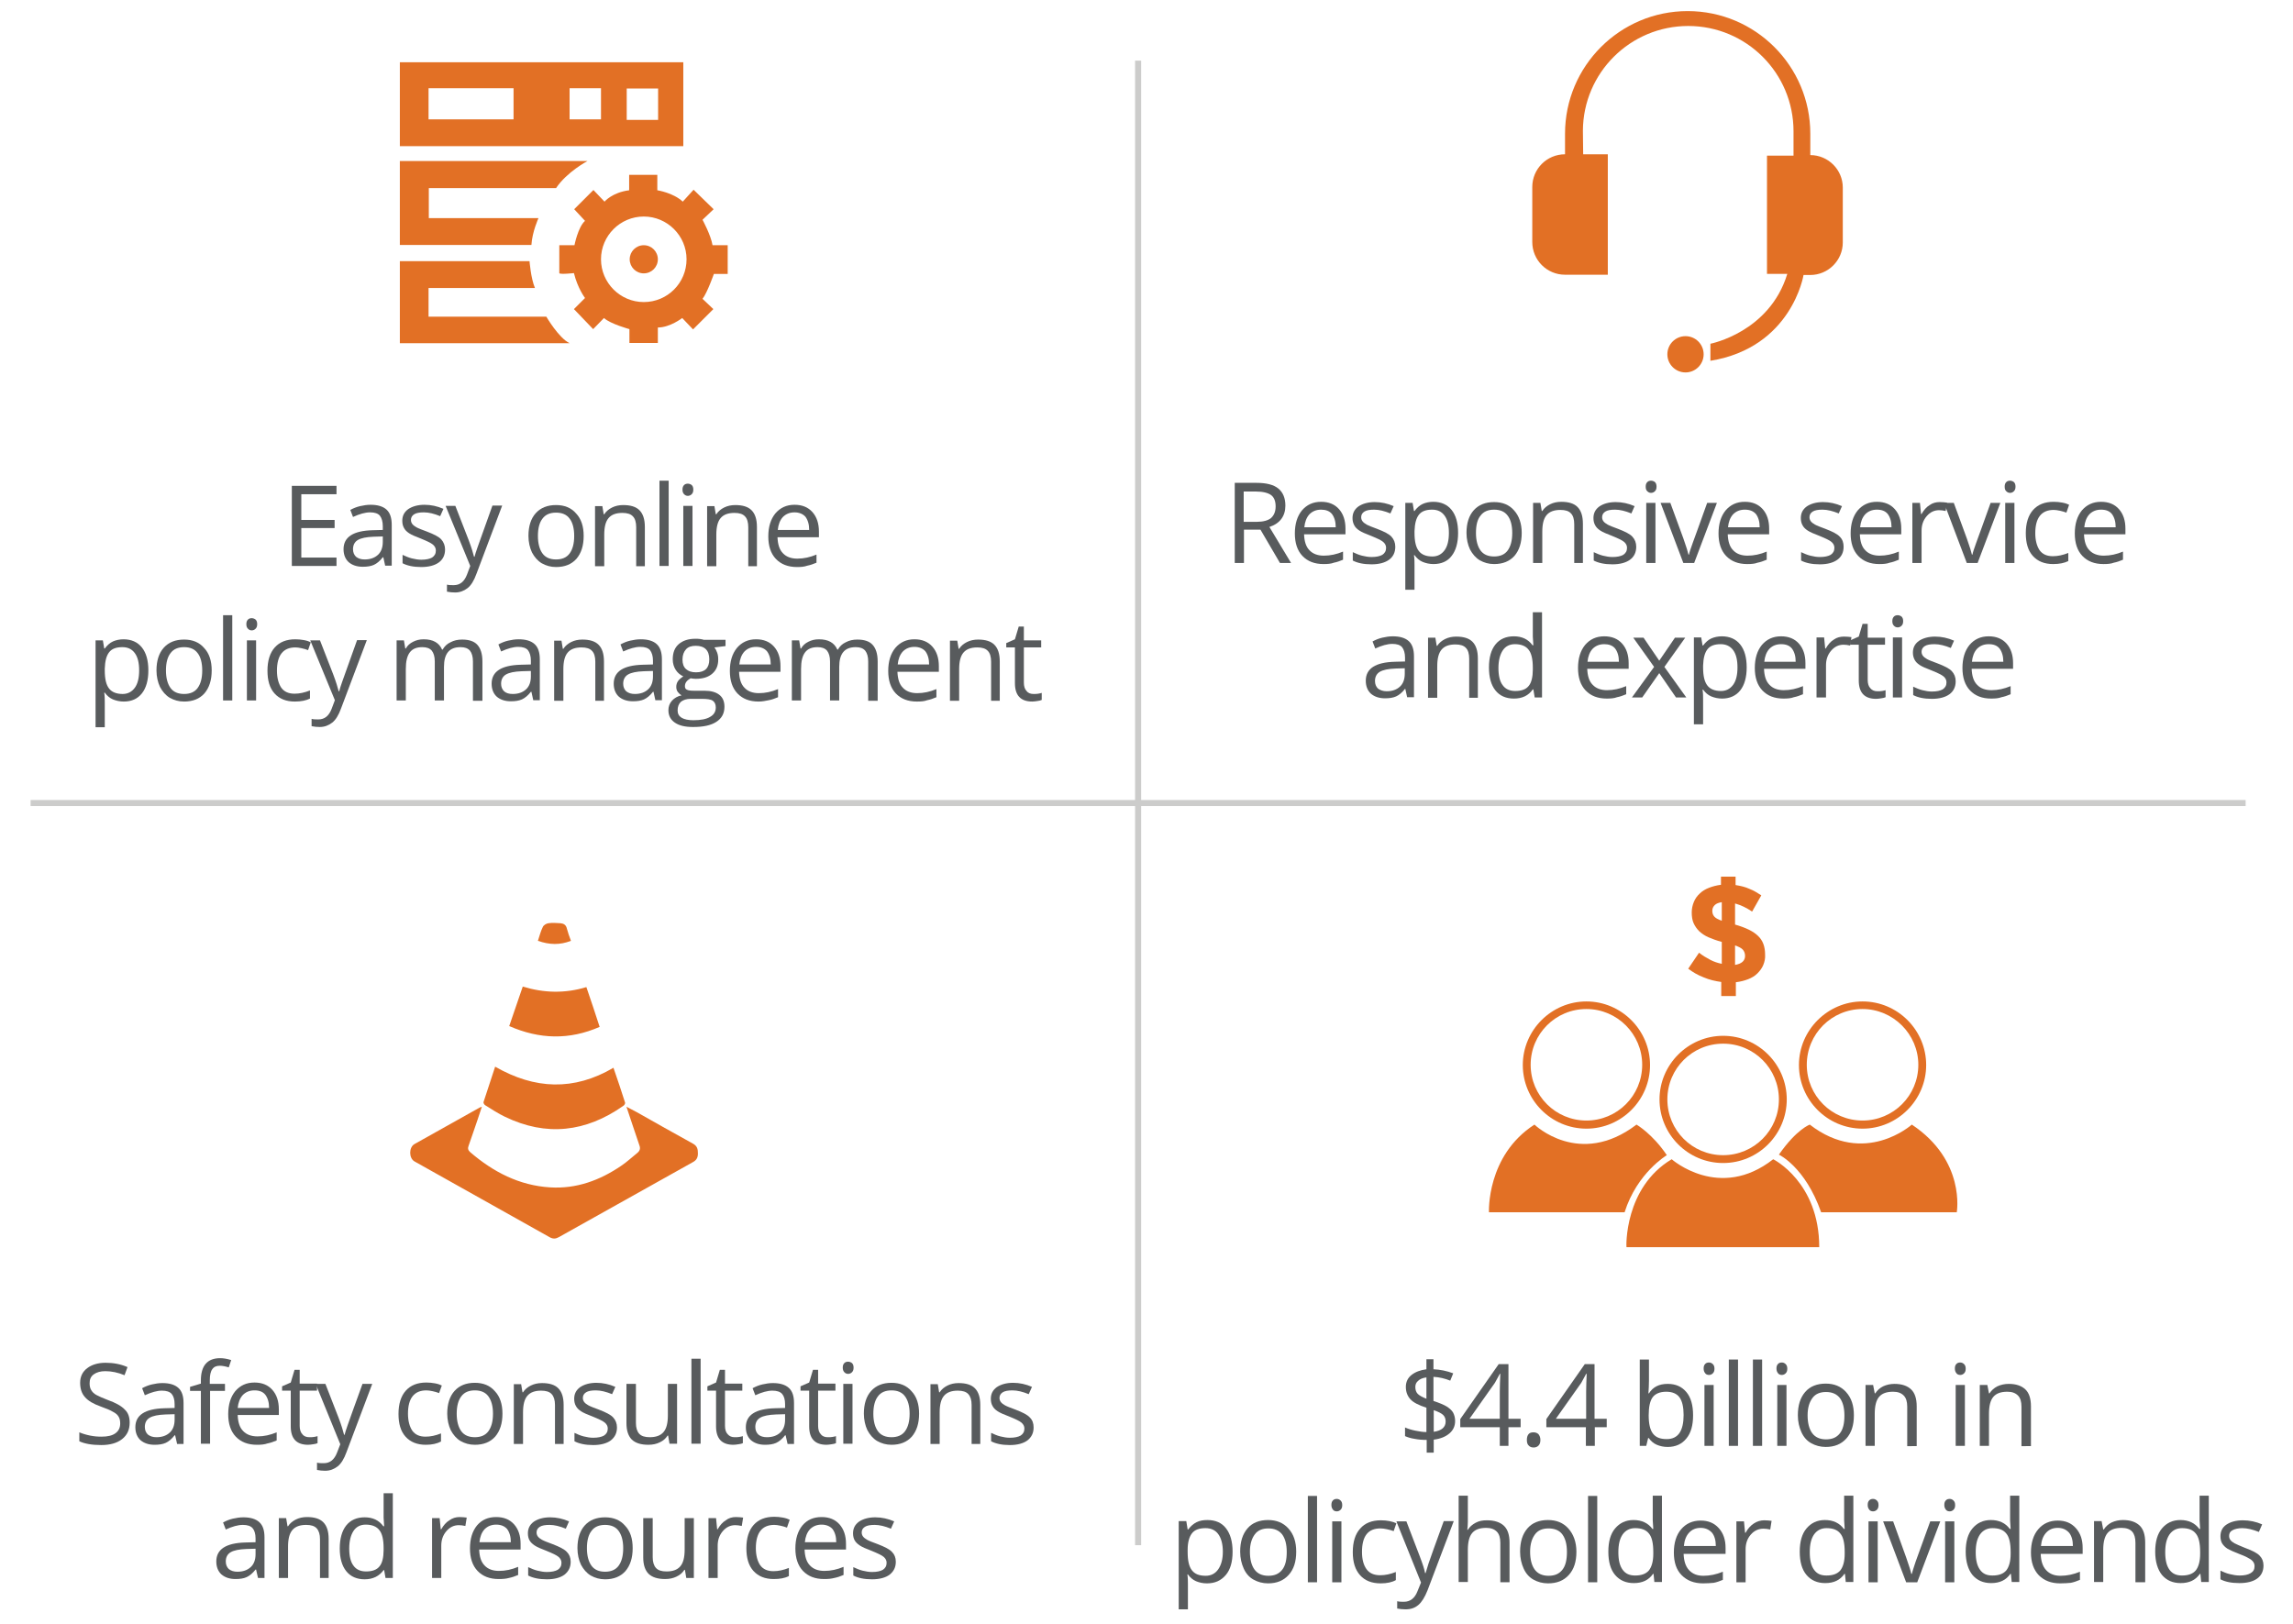 <?xml version="1.0" encoding="utf-8"?>
<!-- Generator: Adobe Illustrator 27.9.2, SVG Export Plug-In . SVG Version: 6.00 Build 0)  -->
<svg version="1.1" id="Layer_1" xmlns="http://www.w3.org/2000/svg" xmlns:xlink="http://www.w3.org/1999/xlink" x="0px" y="0px"
	 viewBox="0 0 847 600" style="enable-background:new 0 0 847 600;" xml:space="preserve">
<style type="text/css">
	.st0{fill:#585B5D;}
	.st1{fill:none;stroke:#CCCCCB;stroke-width:0.819;stroke-miterlimit:10;}
	.st2{fill:#E27025;}
	.st3{fill:none;stroke:#CCCCCB;stroke-width:2;stroke-miterlimit:10;}
	.st4{fill:#003767;}
	.st5{fill:#003768;}
	.st6{fill:none;stroke:#003768;stroke-width:1.851;stroke-miterlimit:10;}
	.st7{fill:#FFFFFF;}
	.st8{fill:none;stroke:#CCCCCB;stroke-width:0.79;stroke-miterlimit:10;}
	.st9{fill:none;stroke:#CCCCCB;stroke-width:2.24;stroke-miterlimit:10;}
</style>
<g>
	<g>
		<path class="st0" d="M537.5,525c0,1.9-0.7,3.4-2.1,4.6c-1.4,1.2-3.3,2-5.8,2.3v4.8h-2.6V532c-1.5,0-3-0.1-4.5-0.4
			c-1.4-0.2-2.6-0.6-3.5-1v-3.2c1.1,0.5,2.4,0.9,3.9,1.2c1.5,0.3,2.8,0.5,4,0.5v-9c-2.8-0.9-4.8-1.9-5.9-3.1
			c-1.1-1.2-1.7-2.7-1.7-4.6c0-1.8,0.7-3.3,2.1-4.4c1.4-1.1,3.2-1.8,5.5-2.1v-3.7h2.6v3.7c2.5,0.1,4.9,0.6,7.3,1.5l-1.1,2.7
			c-2-0.8-4.1-1.3-6.2-1.4v8.9c2.1,0.7,3.8,1.4,4.8,2c1.1,0.7,1.9,1.4,2.4,2.2C537.2,522.7,537.5,523.8,537.5,525z M522.8,512.5
			c0,1,0.3,1.9,0.9,2.5s1.7,1.2,3.2,1.8v-7.9c-1.4,0.2-2.4,0.6-3.1,1.3C523.1,510.8,522.8,511.5,522.8,512.5z M534,525.2
			c0-1-0.3-1.8-0.9-2.4c-0.6-0.6-1.8-1.2-3.5-1.8v8C532.5,528.6,534,527.3,534,525.2z"/>
		<path class="st0" d="M561.7,527.3h-4.5v6.9H554v-6.9h-14.6v-3l14.2-20.3h3.6v20.2h4.5V527.3z M554,524.2v-10c0-2,0.1-4.2,0.2-6.6
			h-0.2c-0.7,1.3-1.3,2.4-1.8,3.3l-9.4,13.3H554z"/>
		<path class="st0" d="M564,532c0-0.9,0.2-1.6,0.6-2.1c0.4-0.5,1-0.7,1.8-0.7c0.8,0,1.4,0.2,1.9,0.7c0.4,0.5,0.7,1.2,0.7,2.1
			c0,0.9-0.2,1.6-0.7,2.1s-1.1,0.7-1.8,0.7c-0.7,0-1.3-0.2-1.7-0.6C564.2,533.7,564,533,564,532z"/>
		<path class="st0" d="M593.6,527.3h-4.5v6.9h-3.3v-6.9h-14.6v-3l14.2-20.3h3.6v20.2h4.5V527.3z M585.9,524.2v-10
			c0-2,0.1-4.2,0.2-6.6h-0.2c-0.7,1.3-1.3,2.4-1.8,3.3l-9.4,13.3H585.9z"/>
		<path class="st0" d="M616,511.3c3,0,5.2,1,6.9,3s2.5,4.9,2.5,8.6s-0.8,6.6-2.5,8.6c-1.6,2-3.9,3.1-6.9,3.1c-1.5,0-2.8-0.3-4-0.8
			c-1.2-0.5-2.2-1.4-3-2.5h-0.2l-0.7,2.9h-2.4v-31.9h3.4v7.8c0,1.7-0.1,3.3-0.2,4.7h0.2C610.6,512.4,612.9,511.3,616,511.3z
			 M615.5,514.2c-2.3,0-4,0.7-5,2c-1,1.3-1.5,3.6-1.5,6.7s0.5,5.4,1.6,6.8s2.7,2,5.1,2c2.1,0,3.7-0.8,4.7-2.3s1.5-3.7,1.5-6.6
			c0-2.9-0.5-5.1-1.5-6.5S617.7,514.2,615.5,514.2z"/>
		<path class="st0" d="M629.3,505.6c0-0.8,0.2-1.3,0.6-1.7s0.9-0.5,1.4-0.5c0.5,0,1,0.2,1.4,0.6s0.6,0.9,0.6,1.7s-0.2,1.3-0.6,1.7
			c-0.4,0.4-0.9,0.6-1.4,0.6c-0.6,0-1.1-0.2-1.4-0.6C629.5,506.9,629.3,506.4,629.3,505.6z M633,534.2h-3.4v-22.5h3.4V534.2z"/>
		<path class="st0" d="M642,534.2h-3.4v-31.9h3.4V534.2z"/>
		<path class="st0" d="M650.9,534.2h-3.4v-31.9h3.4V534.2z"/>
		<path class="st0" d="M656.2,505.6c0-0.8,0.2-1.3,0.6-1.7s0.9-0.5,1.4-0.5c0.5,0,1,0.2,1.4,0.6s0.6,0.9,0.6,1.7s-0.2,1.3-0.6,1.7
			c-0.4,0.4-0.9,0.6-1.4,0.6c-0.6,0-1.1-0.2-1.4-0.6C656.4,506.9,656.2,506.4,656.2,505.6z M659.9,534.2h-3.4v-22.5h3.4V534.2z"/>
		<path class="st0" d="M684.8,522.9c0,3.7-0.9,6.5-2.8,8.6s-4.4,3.1-7.6,3.1c-2,0-3.8-0.5-5.4-1.4s-2.8-2.3-3.6-4.1
			s-1.3-3.8-1.3-6.2c0-3.7,0.9-6.5,2.7-8.6s4.4-3.1,7.6-3.1c3.1,0,5.6,1,7.5,3.1C683.9,516.5,684.8,519.3,684.8,522.9z M667.7,522.9
			c0,2.9,0.6,5.1,1.7,6.6s2.8,2.3,5.1,2.3s3.9-0.7,5.1-2.2c1.2-1.5,1.7-3.7,1.7-6.6c0-2.9-0.6-5-1.7-6.5c-1.2-1.5-2.9-2.2-5.1-2.2
			c-2.2,0-3.9,0.7-5,2.2S667.7,520,667.7,522.9z"/>
		<path class="st0" d="M704.5,534.2v-14.5c0-1.8-0.4-3.2-1.3-4.1s-2.1-1.4-3.9-1.4c-2.4,0-4.1,0.6-5.2,1.9s-1.6,3.4-1.6,6.3v11.8
			h-3.4v-22.5h2.8l0.6,3.1h0.2c0.7-1.1,1.7-2,2.9-2.6c1.3-0.6,2.7-0.9,4.2-0.9c2.7,0,4.7,0.7,6.1,2s2.1,3.4,2.1,6.3v14.7H704.5z"/>
		<path class="st0" d="M722.1,505.6c0-0.8,0.2-1.3,0.6-1.7s0.9-0.5,1.4-0.5c0.5,0,1,0.2,1.4,0.6s0.6,0.9,0.6,1.7s-0.2,1.3-0.6,1.7
			c-0.4,0.4-0.9,0.6-1.4,0.6c-0.6,0-1.1-0.2-1.4-0.6C722.3,506.9,722.1,506.4,722.1,505.6z M725.8,534.2h-3.4v-22.5h3.4V534.2z"/>
		<path class="st0" d="M746.7,534.2v-14.5c0-1.8-0.4-3.2-1.3-4.1s-2.1-1.4-3.9-1.4c-2.4,0-4.1,0.6-5.2,1.9s-1.6,3.4-1.6,6.3v11.8
			h-3.4v-22.5h2.8l0.6,3.1h0.2c0.7-1.1,1.7-2,2.9-2.6c1.3-0.6,2.7-0.9,4.2-0.9c2.7,0,4.7,0.7,6.1,2s2.1,3.4,2.1,6.3v14.7H746.7z"/>
		<path class="st0" d="M445.8,585c-1.5,0-2.8-0.3-4-0.8c-1.2-0.5-2.2-1.4-3-2.5h-0.2c0.2,1.3,0.2,2.6,0.2,3.7v9.2h-3.4v-32.6h2.8
			l0.5,3.1h0.2c0.9-1.2,1.9-2.1,3.1-2.7s2.5-0.8,4-0.8c3,0,5.3,1,6.9,3.1s2.4,4.9,2.4,8.6c0,3.7-0.8,6.6-2.5,8.6
			C451,584,448.8,585,445.8,585z M445.3,564.6c-2.3,0-4,0.6-5,1.9s-1.6,3.3-1.6,6.1v0.8c0,3.2,0.5,5.4,1.6,6.8s2.7,2,5.1,2
			c1.9,0,3.5-0.8,4.6-2.4s1.7-3.7,1.7-6.5c0-2.8-0.6-5-1.7-6.5C448.9,565.3,447.3,564.6,445.3,564.6z"/>
		<path class="st0" d="M478.8,573.3c0,3.7-0.9,6.5-2.8,8.6s-4.4,3.1-7.6,3.1c-2,0-3.8-0.5-5.4-1.4s-2.8-2.3-3.6-4.1
			s-1.3-3.8-1.3-6.2c0-3.7,0.9-6.5,2.7-8.6s4.4-3.1,7.6-3.1c3.1,0,5.6,1,7.5,3.1C477.9,566.9,478.8,569.7,478.8,573.3z M461.7,573.3
			c0,2.9,0.6,5.1,1.7,6.6s2.8,2.3,5.1,2.3s3.9-0.7,5.1-2.2c1.2-1.5,1.7-3.7,1.7-6.6c0-2.9-0.6-5-1.7-6.5c-1.2-1.5-2.9-2.2-5.1-2.2
			c-2.2,0-3.9,0.7-5,2.2S461.7,570.4,461.7,573.3z"/>
		<path class="st0" d="M486.5,584.6h-3.4v-31.9h3.4V584.6z"/>
		<path class="st0" d="M491.8,556c0-0.8,0.2-1.3,0.6-1.7s0.9-0.5,1.4-0.5c0.5,0,1,0.2,1.4,0.6s0.6,0.9,0.6,1.7s-0.2,1.3-0.6,1.7
			c-0.4,0.4-0.9,0.6-1.4,0.6c-0.6,0-1.1-0.2-1.4-0.6C492,557.3,491.8,556.8,491.8,556z M495.5,584.6h-3.4v-22.5h3.4V584.6z"/>
		<path class="st0" d="M510,585c-3.3,0-5.8-1-7.6-3c-1.8-2-2.7-4.8-2.7-8.5c0-3.8,0.9-6.7,2.7-8.7c1.8-2.1,4.4-3.1,7.7-3.1
			c1.1,0,2.2,0.1,3.2,0.3s1.9,0.5,2.5,0.8l-1,2.9c-0.8-0.3-1.6-0.5-2.5-0.7s-1.7-0.3-2.4-0.3c-4.6,0-6.8,2.9-6.8,8.7
			c0,2.8,0.6,4.9,1.7,6.4c1.1,1.5,2.8,2.2,5,2.2c1.9,0,3.8-0.4,5.8-1.2v3C514.2,584.6,512.3,585,510,585z"/>
		<path class="st0" d="M515.8,562.1h3.7l4.9,12.8c1.1,2.9,1.8,5,2,6.3h0.2c0.2-0.7,0.6-1.9,1.1-3.6c0.6-1.7,2.4-6.9,5.6-15.6h3.7
			l-9.7,25.6c-1,2.5-2.1,4.3-3.4,5.4c-1.3,1.1-2.8,1.6-4.7,1.6c-1,0-2.1-0.1-3.1-0.3v-2.7c0.8,0.2,1.6,0.2,2.5,0.2
			c2.3,0,4-1.3,5-3.9l1.3-3.2L515.8,562.1z"/>
		<path class="st0" d="M554.2,584.6V570c0-1.8-0.4-3.2-1.3-4.1s-2.1-1.4-3.9-1.4c-2.4,0-4.1,0.6-5.2,1.9s-1.6,3.4-1.6,6.3v11.8h-3.4
			v-31.9h3.4v9.7c0,1.2-0.1,2.1-0.2,2.9h0.2c0.7-1.1,1.6-1.9,2.9-2.6s2.6-0.9,4.2-0.9c2.7,0,4.8,0.7,6.2,2s2.1,3.4,2.1,6.2v14.7
			H554.2z"/>
		<path class="st0" d="M582.3,573.3c0,3.7-0.9,6.5-2.8,8.6s-4.4,3.1-7.7,3.1c-2,0-3.8-0.5-5.4-1.4s-2.8-2.3-3.6-4.1
			s-1.3-3.8-1.3-6.2c0-3.7,0.9-6.5,2.7-8.6s4.4-3.1,7.6-3.1c3.1,0,5.6,1,7.5,3.1S582.3,569.7,582.3,573.3z M565.2,573.3
			c0,2.9,0.6,5.1,1.7,6.6s2.8,2.3,5.1,2.3s3.9-0.7,5.1-2.2c1.2-1.5,1.7-3.7,1.7-6.6c0-2.9-0.6-5-1.7-6.5s-2.9-2.2-5.1-2.2
			c-2.2,0-3.9,0.7-5,2.2S565.2,570.4,565.2,573.3z"/>
		<path class="st0" d="M590,584.6h-3.4v-31.9h3.4V584.6z"/>
		<path class="st0" d="M610.8,581.5h-0.2c-1.6,2.3-3.9,3.4-7.1,3.4c-2.9,0-5.2-1-6.9-3s-2.5-4.9-2.5-8.6s0.8-6.6,2.5-8.6
			s3.9-3.1,6.8-3.1c3,0,5.4,1.1,7,3.3h0.3l-0.1-1.6l-0.1-1.6v-9.1h3.4v31.9h-2.8L610.8,581.5z M604,582.1c2.3,0,4-0.6,5.1-1.9
			c1-1.3,1.6-3.3,1.6-6.1v-0.7c0-3.2-0.5-5.5-1.6-6.8c-1.1-1.4-2.8-2-5.1-2c-2,0-3.5,0.8-4.6,2.3c-1.1,1.6-1.6,3.7-1.6,6.6
			c0,2.9,0.5,5,1.6,6.5S602,582.1,604,582.1z"/>
		<path class="st0" d="M629.1,585c-3.3,0-5.9-1-7.9-3s-2.9-4.8-2.9-8.4c0-3.6,0.9-6.5,2.7-8.6s4.2-3.2,7.2-3.2c2.8,0,5,0.9,6.7,2.8
			s2.5,4.3,2.5,7.3v2.2h-15.5c0.1,2.6,0.7,4.6,2,6s3,2.1,5.3,2.1c2.4,0,4.8-0.5,7.2-1.5v3c-1.2,0.5-2.3,0.9-3.4,1.1
			C631.9,584.9,630.6,585,629.1,585z M628.2,564.5c-1.8,0-3.2,0.6-4.3,1.8s-1.7,2.8-1.9,4.9h11.8c0-2.1-0.5-3.8-1.4-4.9
			C631.3,565.1,629.9,564.5,628.2,564.5z"/>
		<path class="st0" d="M651.7,561.7c1,0,1.9,0.1,2.7,0.2l-0.5,3.2c-0.9-0.2-1.8-0.3-2.5-0.3c-1.8,0-3.4,0.7-4.7,2.2
			c-1.3,1.5-1.9,3.3-1.9,5.5v12.1h-3.4v-22.5h2.8l0.4,4.2h0.2c0.8-1.5,1.8-2.6,3-3.4S650.3,561.7,651.7,561.7z"/>
		<path class="st0" d="M681.5,581.5h-0.2c-1.6,2.3-3.9,3.4-7.1,3.4c-2.9,0-5.2-1-6.9-3s-2.5-4.9-2.5-8.6s0.8-6.6,2.5-8.6
			s3.9-3.1,6.8-3.1c3,0,5.4,1.1,7,3.3h0.3l-0.1-1.6l-0.1-1.6v-9.1h3.4v31.9h-2.8L681.5,581.5z M674.7,582.1c2.3,0,4-0.6,5.1-1.9
			c1-1.3,1.6-3.3,1.6-6.1v-0.7c0-3.2-0.5-5.5-1.6-6.8c-1.1-1.4-2.8-2-5.1-2c-2,0-3.5,0.8-4.6,2.3c-1.1,1.6-1.6,3.7-1.6,6.6
			c0,2.9,0.5,5,1.6,6.5S672.6,582.1,674.7,582.1z"/>
		<path class="st0" d="M689.9,556c0-0.8,0.2-1.3,0.6-1.7s0.9-0.5,1.4-0.5c0.5,0,1,0.2,1.4,0.6s0.6,0.9,0.6,1.7s-0.2,1.3-0.6,1.7
			c-0.4,0.4-0.9,0.6-1.4,0.6c-0.6,0-1.1-0.2-1.4-0.6C690.1,557.3,689.9,556.8,689.9,556z M693.6,584.6h-3.4v-22.5h3.4V584.6z"/>
		<path class="st0" d="M704.1,584.6l-8.5-22.5h3.7l4.8,13.3c1.1,3.1,1.7,5.1,1.9,6.1h0.2c0.2-0.7,0.6-2.2,1.4-4.5
			c0.8-2.3,2.6-7.2,5.4-14.9h3.7l-8.5,22.5H704.1z"/>
		<path class="st0" d="M718.2,556c0-0.8,0.2-1.3,0.6-1.7s0.9-0.5,1.4-0.5c0.5,0,1,0.2,1.4,0.6s0.6,0.9,0.6,1.7s-0.2,1.3-0.6,1.7
			c-0.4,0.4-0.9,0.6-1.4,0.6c-0.6,0-1.1-0.2-1.4-0.6C718.4,557.3,718.2,556.8,718.2,556z M721.9,584.6h-3.4v-22.5h3.4V584.6z"/>
		<path class="st0" d="M742.8,581.5h-0.2c-1.6,2.3-3.9,3.4-7.1,3.4c-2.9,0-5.2-1-6.9-3c-1.6-2-2.5-4.9-2.5-8.6s0.8-6.6,2.5-8.6
			s3.9-3.1,6.8-3.1c3,0,5.4,1.1,7,3.3h0.3l-0.1-1.6l-0.1-1.6v-9.1h3.4v31.9h-2.8L742.8,581.5z M736,582.1c2.3,0,4-0.6,5.1-1.9
			c1-1.3,1.6-3.3,1.6-6.1v-0.7c0-3.2-0.5-5.5-1.6-6.8c-1.1-1.4-2.8-2-5.1-2c-2,0-3.5,0.8-4.6,2.3c-1.1,1.6-1.6,3.7-1.6,6.6
			c0,2.9,0.5,5,1.6,6.5S733.9,582.1,736,582.1z"/>
		<path class="st0" d="M761,585c-3.3,0-5.9-1-7.9-3c-1.9-2-2.9-4.8-2.9-8.4c0-3.6,0.9-6.5,2.7-8.6c1.8-2.1,4.2-3.2,7.2-3.2
			c2.8,0,5,0.9,6.7,2.8s2.5,4.3,2.5,7.3v2.2h-15.5c0.1,2.6,0.7,4.6,2,6c1.3,1.4,3,2.1,5.3,2.1c2.4,0,4.8-0.5,7.2-1.5v3
			c-1.2,0.5-2.3,0.9-3.4,1.1C763.8,584.9,762.5,585,761,585z M760.1,564.5c-1.8,0-3.2,0.6-4.3,1.8c-1.1,1.2-1.7,2.8-1.9,4.9h11.8
			c0-2.1-0.5-3.8-1.4-4.9C763.2,565.1,761.9,564.5,760.1,564.5z"/>
		<path class="st0" d="M788.8,584.6V570c0-1.8-0.4-3.2-1.2-4.1s-2.1-1.4-3.9-1.4c-2.4,0-4.1,0.6-5.2,1.9s-1.6,3.4-1.6,6.3v11.8h-3.4
			v-22.5h2.8l0.6,3.1h0.2c0.7-1.1,1.7-2,2.9-2.6c1.3-0.6,2.7-0.9,4.2-0.9c2.7,0,4.7,0.7,6.1,2s2.1,3.4,2.1,6.3v14.7H788.8z"/>
		<path class="st0" d="M812.8,581.5h-0.2c-1.6,2.3-3.9,3.4-7.1,3.4c-2.9,0-5.2-1-6.9-3c-1.6-2-2.5-4.9-2.5-8.6s0.8-6.6,2.5-8.6
			s3.9-3.1,6.8-3.1c3,0,5.4,1.1,7,3.3h0.3l-0.1-1.6l-0.1-1.6v-9.1h3.4v31.9h-2.8L812.8,581.5z M806,582.1c2.3,0,4-0.6,5.1-1.9
			c1-1.3,1.6-3.3,1.6-6.1v-0.7c0-3.2-0.5-5.5-1.6-6.8c-1.1-1.4-2.8-2-5.1-2c-2,0-3.5,0.8-4.6,2.3c-1.1,1.6-1.6,3.7-1.6,6.6
			c0,2.9,0.5,5,1.6,6.5S804,582.1,806,582.1z"/>
		<path class="st0" d="M836.1,578.4c0,2.1-0.8,3.7-2.3,4.8s-3.7,1.7-6.6,1.7c-3,0-5.3-0.5-7-1.4v-3.2c1.1,0.5,2.2,1,3.5,1.3
			c1.2,0.3,2.4,0.5,3.6,0.5c1.8,0,3.1-0.3,4.1-0.9s1.4-1.4,1.4-2.6c0-0.9-0.4-1.6-1.1-2.2c-0.8-0.6-2.2-1.4-4.4-2.2
			c-2.1-0.8-3.6-1.5-4.5-2c-0.9-0.6-1.5-1.2-2-2c-0.4-0.7-0.6-1.6-0.6-2.6c0-1.8,0.7-3.3,2.2-4.3s3.5-1.6,6.1-1.6
			c2.4,0,4.8,0.5,7.1,1.5l-1.2,2.8c-2.3-0.9-4.3-1.4-6.1-1.4c-1.6,0-2.8,0.3-3.7,0.8s-1.2,1.2-1.2,2.1c0,0.6,0.2,1.1,0.5,1.5
			c0.3,0.4,0.8,0.8,1.5,1.2s2,0.9,3.9,1.7c2.7,1,4.5,1.9,5.4,2.9C835.6,575.7,836.1,576.9,836.1,578.4z"/>
	</g>
</g>
<line class="st9" x1="11.3" y1="296.7" x2="829.5" y2="296.7"/>
<line class="st9" x1="420.4" y1="22.4" x2="420.4" y2="570.9"/>
<g>
	<path class="st0" d="M124.3,209.1h-16.5v-29.6h16.5v3.1h-13v9.5h12.3v3h-12.3V206h13V209.1z"/>
	<path class="st0" d="M142.3,209.1l-0.7-3.2h-0.2c-1.1,1.4-2.2,2.3-3.3,2.8c-1.1,0.5-2.5,0.7-4.1,0.7c-2.2,0-3.9-0.6-5.2-1.7
		c-1.2-1.1-1.9-2.7-1.9-4.8c0-4.5,3.6-6.8,10.7-7l3.8-0.1v-1.4c0-1.7-0.4-3-1.1-3.9c-0.7-0.8-1.9-1.2-3.6-1.2
		c-1.8,0-3.9,0.6-6.3,1.7l-1-2.6c1.1-0.6,2.3-1.1,3.6-1.4s2.6-0.5,3.9-0.5c2.6,0,4.6,0.6,5.9,1.8s1.9,3.1,1.9,5.6v15.1H142.3z
		 M134.7,206.7c2.1,0,3.7-0.6,4.9-1.7c1.2-1.1,1.8-2.7,1.8-4.8v-2l-3.4,0.1c-2.7,0.1-4.6,0.5-5.8,1.2c-1.2,0.7-1.8,1.9-1.8,3.4
		c0,1.2,0.4,2.1,1.1,2.8C132.4,206.4,133.4,206.7,134.7,206.7z"/>
	<path class="st0" d="M164.4,203c0,2.1-0.8,3.7-2.3,4.8c-1.5,1.1-3.7,1.7-6.5,1.7c-2.9,0-5.2-0.5-6.9-1.4V205c1.1,0.5,2.2,1,3.4,1.3
		c1.2,0.3,2.4,0.5,3.5,0.5c1.8,0,3.1-0.3,4-0.8c0.9-0.6,1.4-1.4,1.4-2.6c0-0.9-0.4-1.6-1.1-2.2c-0.7-0.6-2.2-1.3-4.4-2.2
		c-2.1-0.8-3.5-1.4-4.4-2s-1.5-1.2-1.9-2c-0.4-0.7-0.6-1.6-0.6-2.6c0-1.8,0.7-3.2,2.2-4.3c1.5-1,3.5-1.6,6-1.6c2.4,0,4.7,0.5,7,1.5
		l-1.2,2.7c-2.2-0.9-4.2-1.4-6-1.4c-1.6,0-2.8,0.2-3.6,0.7c-0.8,0.5-1.2,1.2-1.2,2.1c0,0.6,0.2,1.1,0.5,1.5c0.3,0.4,0.8,0.8,1.5,1.2
		c0.7,0.4,2,0.9,3.9,1.6c2.6,1,4.4,1.9,5.3,2.9C163.9,200.3,164.4,201.6,164.4,203z"/>
	<path class="st0" d="M164.6,186.9h3.6l4.9,12.6c1.1,2.9,1.7,5,2,6.2h0.2c0.2-0.7,0.5-1.9,1.1-3.5c0.6-1.7,2.4-6.8,5.5-15.4h3.6
		l-9.5,25.2c-0.9,2.5-2,4.3-3.3,5.3c-1.3,1-2.8,1.6-4.6,1.6c-1,0-2-0.1-3-0.3V216c0.7,0.2,1.6,0.2,2.5,0.2c2.3,0,3.9-1.3,4.9-3.9
		l1.2-3.2L164.6,186.9z"/>
	<path class="st0" d="M215.6,198c0,3.6-0.9,6.4-2.7,8.5c-1.8,2-4.3,3-7.5,3c-2,0-3.7-0.5-5.3-1.4c-1.5-0.9-2.7-2.3-3.6-4
		c-0.8-1.7-1.3-3.8-1.3-6.1c0-3.6,0.9-6.4,2.7-8.4c1.8-2,4.3-3,7.5-3c3.1,0,5.6,1,7.4,3.1C214.7,191.7,215.6,194.5,215.6,198z
		 M198.7,198c0,2.8,0.6,5,1.7,6.5c1.1,1.5,2.8,2.2,5,2.2s3.9-0.7,5-2.2c1.1-1.5,1.7-3.6,1.7-6.5c0-2.8-0.6-5-1.7-6.4
		c-1.1-1.5-2.8-2.2-5-2.2c-2.2,0-3.9,0.7-5,2.2C199.3,193,198.7,195.1,198.7,198z"/>
	<path class="st0" d="M235,209.1v-14.3c0-1.8-0.4-3.2-1.2-4c-0.8-0.9-2.1-1.3-3.9-1.3c-2.3,0-4,0.6-5.1,1.9
		c-1.1,1.3-1.6,3.3-1.6,6.2v11.6h-3.4v-22.2h2.7l0.5,3h0.2c0.7-1.1,1.7-1.9,2.9-2.5c1.2-0.6,2.6-0.9,4.1-0.9c2.7,0,4.7,0.6,6,1.9
		c1.3,1.3,2,3.3,2,6.2v14.5H235z"/>
	<path class="st0" d="M247,209.1h-3.4v-31.5h3.4V209.1z"/>
	<path class="st0" d="M252.1,180.9c0-0.8,0.2-1.3,0.6-1.7s0.9-0.5,1.4-0.5c0.5,0,1,0.2,1.4,0.5c0.4,0.4,0.6,0.9,0.6,1.7
		s-0.2,1.3-0.6,1.7c-0.4,0.4-0.9,0.6-1.4,0.6c-0.6,0-1-0.2-1.4-0.6S252.1,181.7,252.1,180.9z M255.8,209.1h-3.4v-22.2h3.4V209.1z"/>
	<path class="st0" d="M276.4,209.1v-14.3c0-1.8-0.4-3.2-1.2-4c-0.8-0.9-2.1-1.3-3.9-1.3c-2.3,0-4,0.6-5.1,1.9
		c-1.1,1.3-1.6,3.3-1.6,6.2v11.6h-3.4v-22.2h2.7l0.5,3h0.2c0.7-1.1,1.7-1.9,2.9-2.5c1.2-0.6,2.6-0.9,4.1-0.9c2.7,0,4.7,0.6,6,1.9
		c1.3,1.3,2,3.3,2,6.2v14.5H276.4z"/>
	<path class="st0" d="M294.4,209.5c-3.3,0-5.9-1-7.8-3s-2.8-4.8-2.8-8.3c0-3.6,0.9-6.4,2.6-8.5c1.8-2.1,4.1-3.2,7.1-3.2
		c2.8,0,5,0.9,6.6,2.7s2.4,4.2,2.4,7.2v2.1h-15.3c0.1,2.6,0.7,4.6,2,5.9c1.2,1.3,3,2,5.3,2c2.4,0,4.7-0.5,7.1-1.5v3
		c-1.2,0.5-2.3,0.9-3.4,1.1C297.1,209.4,295.9,209.5,294.4,209.5z M293.5,189.3c-1.8,0-3.2,0.6-4.3,1.7c-1.1,1.2-1.7,2.8-1.9,4.8
		h11.6c0-2.1-0.5-3.7-1.4-4.9C296.6,189.9,295.2,189.3,293.5,189.3z"/>
	<path class="st0" d="M45.7,259.2c-1.4,0-2.8-0.3-4-0.8c-1.2-0.5-2.2-1.4-3-2.5h-0.2c0.2,1.3,0.2,2.5,0.2,3.7v9.1h-3.4v-32.1h2.7
		l0.5,3h0.2c0.9-1.2,1.9-2.1,3-2.6c1.1-0.5,2.5-0.8,3.9-0.8c2.9,0,5.2,1,6.8,3c1.6,2,2.4,4.8,2.4,8.5c0,3.6-0.8,6.5-2.4,8.5
		C50.8,258.2,48.6,259.2,45.7,259.2z M45.2,239.1c-2.3,0-3.9,0.6-4.9,1.9c-1,1.3-1.5,3.2-1.6,6v0.7c0,3.1,0.5,5.3,1.6,6.7
		c1,1.3,2.7,2,5,2c1.9,0,3.4-0.8,4.5-2.3c1.1-1.5,1.6-3.7,1.6-6.4c0-2.8-0.5-4.9-1.6-6.4C48.7,239.8,47.2,239.1,45.2,239.1z"/>
	<path class="st0" d="M78.2,247.7c0,3.6-0.9,6.4-2.7,8.5c-1.8,2-4.3,3-7.5,3c-2,0-3.7-0.5-5.3-1.4c-1.5-0.9-2.7-2.3-3.6-4
		c-0.8-1.7-1.3-3.8-1.3-6.1c0-3.6,0.9-6.4,2.7-8.4c1.8-2,4.3-3,7.5-3c3.1,0,5.6,1,7.4,3.1C77.3,241.4,78.2,244.2,78.2,247.7z
		 M61.3,247.7c0,2.8,0.6,5,1.7,6.5c1.1,1.5,2.8,2.2,5,2.2c2.2,0,3.9-0.7,5-2.2c1.1-1.5,1.7-3.6,1.7-6.5c0-2.8-0.6-5-1.7-6.4
		c-1.1-1.5-2.8-2.2-5-2.2c-2.2,0-3.9,0.7-5,2.2C61.9,242.7,61.3,244.8,61.3,247.7z"/>
	<path class="st0" d="M85.8,258.8h-3.4v-31.5h3.4V258.8z"/>
	<path class="st0" d="M91,230.6c0-0.8,0.2-1.3,0.6-1.7c0.4-0.4,0.9-0.5,1.4-0.5c0.5,0,1,0.2,1.4,0.5c0.4,0.4,0.6,0.9,0.6,1.7
		c0,0.8-0.2,1.3-0.6,1.7c-0.4,0.4-0.9,0.6-1.4,0.6c-0.6,0-1-0.2-1.4-0.6C91.2,231.9,91,231.4,91,230.6z M94.6,258.8h-3.4v-22.2h3.4
		V258.8z"/>
	<path class="st0" d="M108.9,259.2c-3.2,0-5.7-1-7.5-3c-1.8-2-2.6-4.8-2.6-8.4c0-3.7,0.9-6.6,2.7-8.6c1.8-2,4.3-3,7.6-3
		c1.1,0,2.1,0.1,3.2,0.3c1.1,0.2,1.9,0.5,2.5,0.8l-1,2.9c-0.7-0.3-1.6-0.5-2.4-0.7c-0.9-0.2-1.7-0.3-2.3-0.3c-4.5,0-6.8,2.9-6.8,8.6
		c0,2.7,0.6,4.8,1.6,6.3c1.1,1.5,2.7,2.2,4.9,2.2c1.8,0,3.7-0.4,5.7-1.2v3C113.1,258.8,111.2,259.2,108.9,259.2z"/>
	<path class="st0" d="M114.6,236.6h3.6l4.9,12.6c1.1,2.9,1.7,5,2,6.2h0.2c0.2-0.7,0.5-1.9,1.1-3.5c0.6-1.7,2.4-6.8,5.5-15.4h3.6
		l-9.5,25.2c-0.9,2.5-2,4.3-3.3,5.3c-1.3,1-2.8,1.6-4.6,1.6c-1,0-2-0.1-3-0.3v-2.7c0.7,0.2,1.6,0.2,2.5,0.2c2.3,0,3.9-1.3,4.9-3.9
		l1.2-3.2L114.6,236.6z"/>
	<path class="st0" d="M174.7,258.8v-14.4c0-1.8-0.4-3.1-1.1-4c-0.8-0.9-1.9-1.3-3.5-1.3c-2.1,0-3.6,0.6-4.6,1.8
		c-1,1.2-1.5,3-1.5,5.5v12.4h-3.4v-14.4c0-1.8-0.4-3.1-1.1-4c-0.8-0.9-1.9-1.3-3.5-1.3c-2.1,0-3.6,0.6-4.6,1.9s-1.5,3.3-1.5,6.2
		v11.6h-3.4v-22.2h2.7l0.5,3h0.2c0.6-1.1,1.5-1.9,2.7-2.5c1.2-0.6,2.4-0.9,3.9-0.9c3.5,0,5.7,1.3,6.8,3.8h0.2
		c0.7-1.2,1.6-2.1,2.9-2.7c1.3-0.7,2.7-1,4.3-1c2.5,0,4.4,0.6,5.6,1.9c1.2,1.3,1.9,3.3,1.9,6.2v14.5H174.7z"/>
	<path class="st0" d="M197,258.8l-0.7-3.2h-0.2c-1.1,1.4-2.2,2.3-3.3,2.8c-1.1,0.5-2.5,0.7-4.1,0.7c-2.2,0-3.9-0.6-5.2-1.7
		c-1.2-1.1-1.9-2.7-1.9-4.8c0-4.5,3.6-6.8,10.7-7l3.8-0.1v-1.4c0-1.7-0.4-3-1.1-3.9c-0.7-0.8-1.9-1.2-3.6-1.2
		c-1.8,0-3.9,0.6-6.3,1.7l-1-2.6c1.1-0.6,2.3-1.1,3.6-1.4c1.3-0.3,2.6-0.5,3.9-0.5c2.6,0,4.6,0.6,5.9,1.8s1.9,3.1,1.9,5.6v15.1H197z
		 M189.4,256.4c2.1,0,3.7-0.6,4.9-1.7c1.2-1.1,1.8-2.7,1.8-4.8v-2l-3.4,0.1c-2.7,0.1-4.6,0.5-5.8,1.2s-1.8,1.9-1.8,3.4
		c0,1.2,0.4,2.1,1.1,2.8C187,256.1,188,256.4,189.4,256.4z"/>
	<path class="st0" d="M219.9,258.8v-14.3c0-1.8-0.4-3.2-1.2-4c-0.8-0.9-2.1-1.3-3.9-1.3c-2.3,0-4,0.6-5.1,1.9
		c-1.1,1.3-1.6,3.3-1.6,6.2v11.6h-3.4v-22.2h2.7l0.5,3h0.2c0.7-1.1,1.7-1.9,2.9-2.5c1.2-0.6,2.6-0.9,4.1-0.9c2.7,0,4.7,0.6,6,1.9
		c1.3,1.3,2,3.3,2,6.2v14.5H219.9z"/>
	<path class="st0" d="M242.1,258.8l-0.7-3.2h-0.2c-1.1,1.4-2.2,2.3-3.3,2.8c-1.1,0.5-2.5,0.7-4.1,0.7c-2.2,0-3.9-0.6-5.2-1.7
		c-1.2-1.1-1.9-2.7-1.9-4.8c0-4.5,3.6-6.8,10.7-7l3.8-0.1v-1.4c0-1.7-0.4-3-1.1-3.9c-0.7-0.8-1.9-1.2-3.6-1.2
		c-1.8,0-3.9,0.6-6.3,1.7l-1-2.6c1.1-0.6,2.3-1.1,3.6-1.4c1.3-0.3,2.6-0.5,3.9-0.5c2.6,0,4.6,0.6,5.9,1.8s1.9,3.1,1.9,5.6v15.1
		H242.1z M234.5,256.4c2.1,0,3.7-0.6,4.9-1.7c1.2-1.1,1.8-2.7,1.8-4.8v-2l-3.4,0.1c-2.7,0.1-4.6,0.5-5.8,1.2s-1.8,1.9-1.8,3.4
		c0,1.2,0.4,2.1,1.1,2.8C232.2,256.1,233.2,256.4,234.5,256.4z"/>
	<path class="st0" d="M268,236.6v2.1l-4.1,0.5c0.4,0.5,0.7,1.1,1,1.9c0.3,0.8,0.4,1.6,0.4,2.6c0,2.2-0.7,3.9-2.2,5.2
		c-1.5,1.3-3.5,1.9-6.1,1.9c-0.7,0-1.3-0.1-1.9-0.2c-1.4,0.8-2.1,1.7-2.1,2.9c0,0.6,0.2,1.1,0.7,1.3c0.5,0.3,1.4,0.4,2.6,0.4h3.9
		c2.4,0,4.2,0.5,5.5,1.5c1.3,1,1.9,2.5,1.9,4.4c0,2.5-1,4.3-3,5.6c-2,1.3-4.8,1.9-8.6,1.9c-2.9,0-5.1-0.5-6.7-1.6
		c-1.6-1.1-2.4-2.6-2.4-4.6c0-1.3,0.4-2.5,1.3-3.5c0.9-1,2.1-1.7,3.6-2c-0.6-0.3-1-0.7-1.4-1.2c-0.4-0.5-0.6-1.2-0.6-1.9
		c0-0.8,0.2-1.5,0.6-2.1c0.4-0.6,1.1-1.2,2-1.8c-1.1-0.5-2.1-1.3-2.8-2.4c-0.7-1.1-1.1-2.4-1.1-3.9c0-2.4,0.7-4.3,2.2-5.6
		s3.5-2,6.2-2c1.2,0,2.2,0.1,3.1,0.4H268z M250.3,262.5c0,1.2,0.5,2.1,1.5,2.7c1,0.6,2.5,0.9,4.3,0.9c2.8,0,4.9-0.4,6.3-1.3
		c1.4-0.8,2-2,2-3.4c0-1.2-0.4-2-1.1-2.5c-0.7-0.5-2.1-0.7-4.2-0.7h-4c-1.5,0-2.7,0.4-3.6,1.1C250.7,260.1,250.3,261.1,250.3,262.5z
		 M252.1,243.7c0,1.5,0.4,2.7,1.3,3.5c0.9,0.8,2.1,1.2,3.7,1.2c3.3,0,4.9-1.6,4.9-4.8c0-3.3-1.7-5-5-5c-1.6,0-2.8,0.4-3.6,1.3
		C252.6,240.8,252.1,242,252.1,243.7z"/>
	<path class="st0" d="M280.2,259.2c-3.3,0-5.9-1-7.8-3c-1.9-2-2.8-4.8-2.8-8.3c0-3.6,0.9-6.4,2.6-8.5c1.8-2.1,4.1-3.2,7.1-3.2
		c2.8,0,5,0.9,6.6,2.7c1.6,1.8,2.4,4.2,2.4,7.2v2.1h-15.3c0.1,2.6,0.7,4.6,2,5.9c1.2,1.3,3,2,5.3,2c2.4,0,4.7-0.5,7.1-1.5v3
		c-1.2,0.5-2.3,0.9-3.4,1.1S281.7,259.2,280.2,259.2z M279.3,239c-1.8,0-3.2,0.6-4.3,1.7c-1.1,1.2-1.7,2.8-1.9,4.8h11.6
		c0-2.1-0.5-3.7-1.4-4.9C282.4,239.6,281.1,239,279.3,239z"/>
	<path class="st0" d="M320.7,258.8v-14.4c0-1.8-0.4-3.1-1.1-4c-0.8-0.9-1.9-1.3-3.5-1.3c-2.1,0-3.6,0.6-4.6,1.8
		c-1,1.2-1.5,3-1.5,5.5v12.4h-3.4v-14.4c0-1.8-0.4-3.1-1.1-4c-0.8-0.9-1.9-1.3-3.5-1.3c-2.1,0-3.6,0.6-4.6,1.9
		c-1,1.3-1.5,3.3-1.5,6.2v11.6h-3.4v-22.2h2.7l0.5,3h0.2c0.6-1.1,1.5-1.9,2.7-2.5c1.2-0.6,2.4-0.9,3.9-0.9c3.5,0,5.7,1.3,6.8,3.8
		h0.2c0.7-1.2,1.6-2.1,2.9-2.7c1.3-0.7,2.7-1,4.3-1c2.5,0,4.4,0.6,5.6,1.9c1.2,1.3,1.9,3.3,1.9,6.2v14.5H320.7z"/>
	<path class="st0" d="M338.7,259.2c-3.3,0-5.9-1-7.8-3c-1.9-2-2.8-4.8-2.8-8.3c0-3.6,0.9-6.4,2.6-8.5c1.8-2.1,4.1-3.2,7.1-3.2
		c2.8,0,5,0.9,6.6,2.7c1.6,1.8,2.4,4.2,2.4,7.2v2.1h-15.3c0.1,2.6,0.7,4.6,2,5.9c1.2,1.3,3,2,5.3,2c2.4,0,4.7-0.5,7.1-1.5v3
		c-1.2,0.5-2.3,0.9-3.4,1.1C341.5,259.1,340.2,259.2,338.7,259.2z M337.8,239c-1.8,0-3.2,0.6-4.3,1.7c-1.1,1.2-1.7,2.8-1.9,4.8h11.6
		c0-2.1-0.5-3.7-1.4-4.9C340.9,239.6,339.5,239,337.8,239z"/>
	<path class="st0" d="M366.1,258.8v-14.3c0-1.8-0.4-3.2-1.2-4c-0.8-0.9-2.1-1.3-3.9-1.3c-2.3,0-4,0.6-5.1,1.9
		c-1.1,1.3-1.6,3.3-1.6,6.2v11.6h-3.4v-22.2h2.7l0.5,3h0.2c0.7-1.1,1.7-1.9,2.9-2.5c1.2-0.6,2.6-0.9,4.1-0.9c2.7,0,4.7,0.6,6,1.9
		c1.3,1.3,2,3.3,2,6.2v14.5H366.1z"/>
	<path class="st0" d="M381.8,256.4c0.6,0,1.2,0,1.7-0.1c0.6-0.1,1-0.2,1.3-0.3v2.6c-0.4,0.2-0.9,0.3-1.6,0.4
		c-0.7,0.1-1.3,0.2-1.9,0.2c-4.3,0-6.4-2.3-6.4-6.8v-13.2h-3.2v-1.6l3.2-1.4l1.4-4.7h1.9v5.1h6.4v2.6h-6.4v13c0,1.3,0.3,2.4,1,3.1
		C379.8,256.1,380.7,256.4,381.8,256.4z"/>
</g>
<g>
	<g>
		<path class="st0" d="M459.5,195.7V208h-3.4v-29.6h8.1c3.6,0,6.3,0.7,8,2.1c1.7,1.4,2.6,3.5,2.6,6.3c0,3.9-2,6.6-5.9,7.9l8,13.3
			h-4.1l-7.2-12.3H459.5z M459.5,192.8h4.7c2.4,0,4.2-0.5,5.3-1.4c1.1-1,1.7-2.4,1.7-4.3c0-2-0.6-3.4-1.7-4.2s-3-1.3-5.6-1.3h-4.5
			V192.8z"/>
		<path class="st0" d="M488.9,208.4c-3.3,0-5.9-1-7.8-3s-2.8-4.8-2.8-8.3c0-3.6,0.9-6.4,2.6-8.5c1.8-2.1,4.1-3.2,7.1-3.2
			c2.8,0,5,0.9,6.6,2.7c1.6,1.8,2.4,4.2,2.4,7.2v2.1h-15.3c0.1,2.6,0.7,4.6,2,5.9c1.2,1.3,3,2,5.3,2c2.4,0,4.7-0.5,7.1-1.5v3
			c-1.2,0.5-2.3,0.9-3.4,1.1C491.7,208.3,490.4,208.4,488.9,208.4z M488,188.3c-1.8,0-3.2,0.6-4.3,1.7c-1.1,1.2-1.7,2.8-1.9,4.8
			h11.6c0-2.1-0.5-3.7-1.4-4.9C491.1,188.8,489.7,188.3,488,188.3z"/>
		<path class="st0" d="M515.4,202c0,2.1-0.8,3.7-2.3,4.8c-1.5,1.1-3.7,1.7-6.5,1.7c-2.9,0-5.2-0.5-6.9-1.4v-3.1
			c1.1,0.5,2.2,1,3.4,1.3c1.2,0.3,2.4,0.5,3.5,0.5c1.8,0,3.1-0.3,4-0.8c0.9-0.6,1.4-1.4,1.4-2.6c0-0.9-0.4-1.6-1.1-2.2
			c-0.7-0.6-2.2-1.3-4.4-2.2c-2.1-0.8-3.5-1.4-4.4-2c-0.9-0.6-1.5-1.2-1.9-2s-0.6-1.6-0.6-2.6c0-1.8,0.7-3.2,2.2-4.3
			c1.5-1,3.5-1.6,6-1.6c2.4,0,4.7,0.5,7,1.5l-1.2,2.7c-2.2-0.9-4.2-1.4-6-1.4c-1.6,0-2.8,0.2-3.6,0.7c-0.8,0.5-1.2,1.2-1.2,2.1
			c0,0.6,0.2,1.1,0.5,1.5c0.3,0.4,0.8,0.8,1.5,1.2c0.7,0.4,2,0.9,3.9,1.6c2.6,1,4.4,1.9,5.3,2.9C514.9,199.3,515.4,200.5,515.4,202z
			"/>
		<path class="st0" d="M529.5,208.4c-1.4,0-2.8-0.3-4-0.8c-1.2-0.5-2.2-1.4-3-2.5h-0.2c0.2,1.3,0.2,2.5,0.2,3.7v9.1h-3.4v-32.1h2.7
			l0.5,3h0.2c0.9-1.2,1.9-2.1,3-2.6c1.1-0.5,2.5-0.8,3.9-0.8c2.9,0,5.2,1,6.8,3c1.6,2,2.4,4.8,2.4,8.5c0,3.6-0.8,6.5-2.4,8.5
			C534.7,207.4,532.4,208.4,529.5,208.4z M529,188.3c-2.3,0-3.9,0.6-4.9,1.9c-1,1.3-1.5,3.2-1.6,6v0.7c0,3.1,0.5,5.3,1.6,6.7
			c1,1.3,2.7,2,5,2c1.9,0,3.4-0.8,4.5-2.3c1.1-1.5,1.6-3.7,1.6-6.4c0-2.8-0.5-4.9-1.6-6.4C532.5,189,531,188.3,529,188.3z"/>
		<path class="st0" d="M562.1,196.9c0,3.6-0.9,6.4-2.7,8.5c-1.8,2-4.3,3-7.5,3c-2,0-3.7-0.5-5.3-1.4c-1.5-0.9-2.7-2.3-3.6-4
			c-0.8-1.7-1.3-3.8-1.3-6.1c0-3.6,0.9-6.4,2.7-8.4c1.8-2,4.3-3,7.5-3c3.1,0,5.6,1,7.4,3.1C561.1,190.6,562.1,193.4,562.1,196.9z
			 M545.2,196.9c0,2.8,0.6,5,1.7,6.5c1.1,1.5,2.8,2.2,5,2.2s3.9-0.7,5-2.2c1.1-1.5,1.7-3.6,1.7-6.5c0-2.8-0.6-5-1.7-6.4
			c-1.1-1.5-2.8-2.2-5-2.2c-2.2,0-3.9,0.7-5,2.2C545.7,191.9,545.2,194.1,545.2,196.9z"/>
		<path class="st0" d="M581.5,208v-14.3c0-1.8-0.4-3.2-1.2-4c-0.8-0.9-2.1-1.3-3.9-1.3c-2.3,0-4,0.6-5.1,1.9
			c-1.1,1.3-1.6,3.3-1.6,6.2V208h-3.4v-22.2h2.7l0.5,3h0.2c0.7-1.1,1.7-1.9,2.9-2.5c1.2-0.6,2.6-0.9,4.1-0.9c2.7,0,4.7,0.6,6,1.9
			c1.3,1.3,2,3.3,2,6.2V208H581.5z"/>
		<path class="st0" d="M604.4,202c0,2.1-0.8,3.7-2.3,4.8c-1.5,1.1-3.7,1.7-6.5,1.7c-2.9,0-5.2-0.5-6.9-1.4v-3.1
			c1.1,0.5,2.2,1,3.4,1.3c1.2,0.3,2.4,0.5,3.5,0.5c1.8,0,3.1-0.3,4-0.8c0.9-0.6,1.4-1.4,1.4-2.6c0-0.9-0.4-1.6-1.1-2.2
			s-2.2-1.3-4.4-2.2c-2.1-0.8-3.5-1.4-4.4-2c-0.9-0.6-1.5-1.2-1.9-2c-0.4-0.7-0.6-1.6-0.6-2.6c0-1.8,0.7-3.2,2.2-4.3
			c1.5-1,3.5-1.6,6-1.6c2.4,0,4.7,0.5,7,1.5l-1.2,2.7c-2.2-0.9-4.2-1.4-6-1.4c-1.6,0-2.8,0.2-3.6,0.7c-0.8,0.5-1.2,1.2-1.2,2.1
			c0,0.6,0.2,1.1,0.5,1.5c0.3,0.4,0.8,0.8,1.5,1.2c0.7,0.4,2,0.9,3.9,1.6c2.6,1,4.4,1.9,5.3,2.9C603.9,199.3,604.4,200.5,604.4,202z
			"/>
		<path class="st0" d="M607.9,179.8c0-0.8,0.2-1.3,0.6-1.7c0.4-0.4,0.9-0.5,1.4-0.5c0.5,0,1,0.2,1.4,0.5c0.4,0.4,0.6,0.9,0.6,1.7
			c0,0.8-0.2,1.3-0.6,1.7c-0.4,0.4-0.9,0.6-1.4,0.6c-0.6,0-1-0.2-1.4-0.6C608.1,181.2,607.9,180.6,607.9,179.8z M611.5,208h-3.4
			v-22.2h3.4V208z"/>
		<path class="st0" d="M621.8,208l-8.4-22.2h3.6l4.8,13.1c1.1,3.1,1.7,5.1,1.9,6h0.2c0.1-0.7,0.6-2.2,1.4-4.4
			c0.8-2.2,2.6-7.1,5.3-14.7h3.6l-8.4,22.2H621.8z"/>
		<path class="st0" d="M645.4,208.4c-3.3,0-5.9-1-7.8-3s-2.8-4.8-2.8-8.3c0-3.6,0.9-6.4,2.6-8.5c1.8-2.1,4.1-3.2,7.1-3.2
			c2.8,0,5,0.9,6.6,2.7c1.6,1.8,2.4,4.2,2.4,7.2v2.1h-15.3c0.1,2.6,0.7,4.6,2,5.9c1.2,1.3,3,2,5.3,2c2.4,0,4.7-0.5,7.1-1.5v3
			c-1.2,0.5-2.3,0.9-3.4,1.1C648.2,208.3,646.9,208.4,645.4,208.4z M644.5,188.3c-1.8,0-3.2,0.6-4.3,1.7c-1.1,1.2-1.7,2.8-1.9,4.8
			H650c0-2.1-0.5-3.7-1.4-4.9C647.6,188.8,646.3,188.3,644.5,188.3z"/>
		<path class="st0" d="M681,202c0,2.1-0.8,3.7-2.3,4.8c-1.5,1.1-3.7,1.7-6.5,1.7c-2.9,0-5.2-0.5-6.9-1.4v-3.1c1.1,0.5,2.2,1,3.4,1.3
			c1.2,0.3,2.4,0.5,3.5,0.5c1.8,0,3.1-0.3,4-0.8c0.9-0.6,1.4-1.4,1.4-2.6c0-0.9-0.4-1.6-1.1-2.2c-0.7-0.6-2.2-1.3-4.4-2.2
			c-2.1-0.8-3.5-1.4-4.4-2c-0.9-0.6-1.5-1.2-1.9-2c-0.4-0.7-0.6-1.6-0.6-2.6c0-1.8,0.7-3.2,2.2-4.3c1.5-1,3.5-1.6,6-1.6
			c2.4,0,4.7,0.5,7,1.5l-1.2,2.7c-2.2-0.9-4.2-1.4-6-1.4c-1.6,0-2.8,0.2-3.6,0.7c-0.8,0.5-1.2,1.2-1.2,2.1c0,0.6,0.2,1.1,0.5,1.5
			c0.3,0.4,0.8,0.8,1.5,1.2c0.7,0.4,2,0.9,3.9,1.6c2.6,1,4.4,1.9,5.3,2.9C680.6,199.3,681,200.5,681,202z"/>
		<path class="st0" d="M694.2,208.4c-3.3,0-5.9-1-7.8-3s-2.8-4.8-2.8-8.3c0-3.6,0.9-6.4,2.6-8.5c1.8-2.1,4.1-3.2,7.1-3.2
			c2.8,0,5,0.9,6.6,2.7c1.6,1.8,2.4,4.2,2.4,7.2v2.1h-15.3c0.1,2.6,0.7,4.6,2,5.9c1.2,1.3,3,2,5.3,2c2.4,0,4.7-0.5,7.1-1.5v3
			c-1.2,0.5-2.3,0.9-3.4,1.1C697,208.3,695.7,208.4,694.2,208.4z M693.3,188.3c-1.8,0-3.2,0.6-4.3,1.7c-1.1,1.2-1.7,2.8-1.9,4.8
			h11.6c0-2.1-0.5-3.7-1.4-4.9C696.4,188.8,695.1,188.3,693.3,188.3z"/>
		<path class="st0" d="M716.5,185.5c1,0,1.9,0.1,2.7,0.2l-0.5,3.1c-0.9-0.2-1.7-0.3-2.4-0.3c-1.8,0-3.3,0.7-4.6,2.2
			c-1.3,1.5-1.9,3.3-1.9,5.4V208h-3.4v-22.2h2.8l0.4,4.1h0.2c0.8-1.4,1.8-2.6,3-3.3C713.9,185.8,715.2,185.5,716.5,185.5z"/>
		<path class="st0" d="M726.5,208l-8.4-22.2h3.6l4.8,13.1c1.1,3.1,1.7,5.1,1.9,6h0.2c0.1-0.7,0.6-2.2,1.4-4.4
			c0.8-2.2,2.6-7.1,5.3-14.7h3.6l-8.4,22.2H726.5z"/>
		<path class="st0" d="M740.5,179.8c0-0.8,0.2-1.3,0.6-1.7c0.4-0.4,0.9-0.5,1.4-0.5c0.5,0,1,0.2,1.4,0.5c0.4,0.4,0.6,0.9,0.6,1.7
			c0,0.8-0.2,1.3-0.6,1.7c-0.4,0.4-0.9,0.6-1.4,0.6c-0.6,0-1-0.2-1.4-0.6C740.7,181.2,740.5,180.6,740.5,179.8z M744.1,208h-3.4
			v-22.2h3.4V208z"/>
		<path class="st0" d="M758.4,208.4c-3.2,0-5.7-1-7.5-3c-1.8-2-2.6-4.8-2.6-8.4c0-3.7,0.9-6.6,2.7-8.6s4.3-3,7.6-3
			c1.1,0,2.1,0.1,3.2,0.3c1.1,0.2,1.9,0.5,2.5,0.8l-1,2.9c-0.7-0.3-1.6-0.5-2.4-0.7c-0.9-0.2-1.7-0.3-2.3-0.3
			c-4.5,0-6.8,2.9-6.8,8.6c0,2.7,0.6,4.8,1.6,6.3c1.1,1.5,2.7,2.2,4.9,2.2c1.8,0,3.7-0.4,5.7-1.2v3
			C762.6,208,760.7,208.4,758.4,208.4z"/>
		<path class="st0" d="M777,208.4c-3.3,0-5.9-1-7.8-3s-2.8-4.8-2.8-8.3c0-3.6,0.9-6.4,2.6-8.5c1.8-2.1,4.1-3.2,7.1-3.2
			c2.8,0,5,0.9,6.6,2.7c1.6,1.8,2.4,4.2,2.4,7.2v2.1h-15.3c0.1,2.6,0.7,4.6,2,5.9c1.2,1.3,3,2,5.3,2c2.4,0,4.7-0.5,7.1-1.5v3
			c-1.2,0.5-2.3,0.9-3.4,1.1C779.8,208.3,778.5,208.4,777,208.4z M776.1,188.3c-1.8,0-3.2,0.6-4.3,1.7c-1.1,1.2-1.7,2.8-1.9,4.8
			h11.6c0-2.1-0.5-3.7-1.4-4.9C779.2,188.8,777.9,188.3,776.1,188.3z"/>
		<path class="st0" d="M519.8,257.7l-0.7-3.2H519c-1.1,1.4-2.2,2.3-3.3,2.8c-1.1,0.5-2.5,0.7-4.1,0.7c-2.2,0-3.9-0.6-5.2-1.7
			c-1.2-1.1-1.9-2.7-1.9-4.8c0-4.5,3.6-6.8,10.7-7l3.8-0.1v-1.4c0-1.7-0.4-3-1.1-3.9c-0.7-0.8-1.9-1.2-3.6-1.2
			c-1.8,0-3.9,0.6-6.3,1.7l-1-2.6c1.1-0.6,2.3-1.1,3.6-1.4c1.3-0.3,2.6-0.5,3.9-0.5c2.6,0,4.6,0.6,5.9,1.8s1.9,3.1,1.9,5.6v15.1
			H519.8z M512.2,255.4c2.1,0,3.7-0.6,4.9-1.7c1.2-1.1,1.8-2.7,1.8-4.8v-2l-3.4,0.1c-2.7,0.1-4.6,0.5-5.8,1.2
			c-1.2,0.7-1.8,1.9-1.8,3.4c0,1.2,0.4,2.1,1.1,2.8C509.8,255,510.9,255.4,512.2,255.4z"/>
		<path class="st0" d="M542.7,257.7v-14.3c0-1.8-0.4-3.2-1.2-4c-0.8-0.9-2.1-1.3-3.9-1.3c-2.3,0-4,0.6-5.1,1.9
			c-1.1,1.3-1.6,3.3-1.6,6.2v11.6h-3.4v-22.2h2.7l0.5,3h0.2c0.7-1.1,1.7-1.9,2.9-2.5c1.2-0.6,2.6-0.9,4.1-0.9c2.7,0,4.7,0.6,6,1.9
			c1.3,1.3,2,3.3,2,6.2v14.5H542.7z"/>
		<path class="st0" d="M566.4,254.7h-0.2c-1.6,2.3-3.9,3.4-7,3.4c-2.9,0-5.2-1-6.8-3s-2.4-4.8-2.4-8.5s0.8-6.5,2.4-8.5
			c1.6-2,3.9-3,6.8-3c3,0,5.3,1.1,6.9,3.3h0.3l-0.1-1.6l-0.1-1.6v-9h3.4v31.5h-2.7L566.4,254.7z M559.7,255.3c2.3,0,4-0.6,5-1.9
			c1-1.2,1.5-3.3,1.5-6v-0.7c0-3.1-0.5-5.4-1.6-6.7c-1-1.3-2.7-2-5-2c-2,0-3.5,0.8-4.5,2.3c-1,1.5-1.6,3.7-1.6,6.5
			c0,2.8,0.5,5,1.6,6.4C556.1,254.6,557.7,255.3,559.7,255.3z"/>
		<path class="st0" d="M593.5,258.1c-3.3,0-5.9-1-7.8-3c-1.9-2-2.8-4.8-2.8-8.3c0-3.6,0.9-6.4,2.6-8.5c1.8-2.1,4.1-3.2,7.1-3.2
			c2.8,0,5,0.9,6.6,2.7c1.6,1.8,2.4,4.2,2.4,7.2v2.1h-15.3c0.1,2.6,0.7,4.6,2,5.9c1.2,1.3,3,2,5.3,2c2.4,0,4.7-0.5,7.1-1.5v3
			c-1.2,0.5-2.3,0.9-3.4,1.1C596.3,258,595,258.1,593.5,258.1z M592.6,238c-1.8,0-3.2,0.6-4.3,1.7c-1.1,1.2-1.7,2.8-1.9,4.8H598
			c0-2.1-0.5-3.7-1.4-4.9C595.7,238.5,594.3,238,592.6,238z"/>
		<path class="st0" d="M611,246.4l-7.7-10.8h3.8l5.8,8.5l5.8-8.5h3.8l-7.7,10.8l8.1,11.3h-3.8l-6.2-9l-6.3,9h-3.8L611,246.4z"/>
		<path class="st0" d="M636.1,258.1c-1.4,0-2.8-0.3-4-0.8c-1.2-0.5-2.2-1.4-3-2.5h-0.2c0.2,1.3,0.2,2.5,0.2,3.7v9.1h-3.4v-32.1h2.7
			l0.5,3h0.2c0.9-1.2,1.9-2.1,3-2.6c1.1-0.5,2.5-0.8,3.9-0.8c2.9,0,5.2,1,6.8,3c1.6,2,2.4,4.8,2.4,8.5c0,3.6-0.8,6.5-2.4,8.5
			C641.2,257.1,638.9,258.1,636.1,258.1z M635.6,238c-2.3,0-3.9,0.6-4.9,1.9c-1,1.3-1.5,3.2-1.6,6v0.7c0,3.1,0.5,5.3,1.6,6.7
			c1,1.3,2.7,2,5,2c1.9,0,3.4-0.8,4.5-2.3c1.1-1.5,1.6-3.7,1.6-6.4c0-2.8-0.5-4.9-1.6-6.4C639.1,238.7,637.5,238,635.6,238z"/>
		<path class="st0" d="M658.8,258.1c-3.3,0-5.9-1-7.8-3c-1.9-2-2.8-4.8-2.8-8.3c0-3.6,0.9-6.4,2.6-8.5c1.8-2.1,4.1-3.2,7.1-3.2
			c2.8,0,5,0.9,6.6,2.7c1.6,1.8,2.4,4.2,2.4,7.2v2.1h-15.3c0.1,2.6,0.7,4.6,2,5.9c1.2,1.3,3,2,5.3,2c2.4,0,4.7-0.5,7.1-1.5v3
			c-1.2,0.5-2.3,0.9-3.4,1.1C661.6,258,660.3,258.1,658.8,258.1z M657.9,238c-1.8,0-3.2,0.6-4.3,1.7c-1.1,1.2-1.7,2.8-1.9,4.8h11.6
			c0-2.1-0.5-3.7-1.4-4.9C661,238.5,659.7,238,657.9,238z"/>
		<path class="st0" d="M681.2,235.2c1,0,1.9,0.1,2.7,0.2l-0.5,3.1c-0.9-0.2-1.7-0.3-2.4-0.3c-1.8,0-3.3,0.7-4.6,2.2
			c-1.3,1.5-1.9,3.3-1.9,5.4v11.9H671v-22.2h2.8l0.4,4.1h0.2c0.8-1.4,1.8-2.6,3-3.3C678.5,235.5,679.8,235.2,681.2,235.2z"/>
		<path class="st0" d="M693.5,255.4c0.6,0,1.2,0,1.7-0.1c0.6-0.1,1-0.2,1.3-0.3v2.6c-0.4,0.2-0.9,0.3-1.6,0.4
			c-0.7,0.1-1.3,0.2-1.9,0.2c-4.3,0-6.4-2.3-6.4-6.8v-13.2h-3.2v-1.6l3.2-1.4l1.4-4.7h1.9v5.1h6.4v2.6h-6.4v13c0,1.3,0.3,2.4,1,3.1
			C691.5,255,692.3,255.4,693.5,255.4z"/>
		<path class="st0" d="M699,229.5c0-0.8,0.2-1.3,0.6-1.7s0.9-0.5,1.4-0.5c0.5,0,1,0.2,1.4,0.5c0.4,0.4,0.6,0.9,0.6,1.7
			s-0.2,1.3-0.6,1.7s-0.9,0.6-1.4,0.6c-0.6,0-1-0.2-1.4-0.6S699,230.3,699,229.5z M702.6,257.7h-3.4v-22.2h3.4V257.7z"/>
		<path class="st0" d="M722.4,251.7c0,2.1-0.8,3.7-2.3,4.8c-1.5,1.1-3.7,1.7-6.5,1.7c-2.9,0-5.2-0.5-6.9-1.4v-3.1
			c1.1,0.5,2.2,1,3.4,1.3c1.2,0.3,2.4,0.5,3.5,0.5c1.8,0,3.1-0.3,4-0.8c0.9-0.6,1.4-1.4,1.4-2.6c0-0.9-0.4-1.6-1.1-2.2
			c-0.7-0.6-2.2-1.3-4.4-2.2c-2.1-0.8-3.5-1.4-4.4-2c-0.9-0.6-1.5-1.2-1.9-2s-0.6-1.6-0.6-2.6c0-1.8,0.7-3.2,2.2-4.3
			c1.5-1,3.5-1.6,6-1.6c2.4,0,4.7,0.5,7,1.5l-1.2,2.7c-2.2-0.9-4.2-1.4-6-1.4c-1.6,0-2.8,0.2-3.6,0.7c-0.8,0.5-1.2,1.2-1.2,2.1
			c0,0.6,0.2,1.1,0.5,1.5c0.3,0.4,0.8,0.8,1.5,1.2c0.7,0.4,2,0.9,3.9,1.6c2.6,1,4.4,1.9,5.3,2.9C721.9,249,722.4,250.2,722.4,251.7z
			"/>
		<path class="st0" d="M735.5,258.1c-3.3,0-5.9-1-7.8-3c-1.9-2-2.8-4.8-2.8-8.3c0-3.6,0.9-6.4,2.6-8.5c1.8-2.1,4.1-3.2,7.1-3.2
			c2.8,0,5,0.9,6.6,2.7c1.6,1.8,2.4,4.2,2.4,7.2v2.1h-15.3c0.1,2.6,0.7,4.6,2,5.9c1.2,1.3,3,2,5.3,2c2.4,0,4.7-0.5,7.1-1.5v3
			c-1.2,0.5-2.3,0.9-3.4,1.1C738.3,258,737,258.1,735.5,258.1z M734.6,238c-1.8,0-3.2,0.6-4.3,1.7c-1.1,1.2-1.7,2.8-1.9,4.8h11.6
			c0-2.1-0.5-3.7-1.4-4.9C737.7,238.5,736.4,238,734.6,238z"/>
	</g>
</g>
<g>
	<g>
		<path class="st0" d="M47.9,525.6c0,2.6-0.9,4.6-2.8,6.1c-1.9,1.5-4.5,2.2-7.7,2.2c-3.5,0-6.2-0.5-8.1-1.4v-3.3
			c1.2,0.5,2.5,0.9,4,1.2s2.8,0.4,4.2,0.4c2.3,0,4-0.4,5.2-1.3c1.2-0.9,1.7-2.1,1.7-3.6c0-1-0.2-1.9-0.6-2.5
			c-0.4-0.7-1.1-1.3-2.1-1.8c-1-0.6-2.4-1.2-4.4-1.9c-2.8-1-4.7-2.1-5.9-3.5c-1.2-1.3-1.8-3.1-1.8-5.3c0-2.3,0.9-4.1,2.6-5.4
			c1.7-1.3,4-2,6.8-2c2.9,0,5.6,0.5,8.1,1.6l-1.1,3c-2.4-1-4.8-1.5-7.1-1.5c-1.8,0-3.2,0.4-4.3,1.2s-1.5,1.9-1.5,3.3
			c0,1,0.2,1.9,0.6,2.5c0.4,0.7,1,1.3,1.9,1.8c0.9,0.5,2.3,1.1,4.1,1.8c3.1,1.1,5.2,2.3,6.4,3.6C47.3,521.9,47.9,523.5,47.9,525.6z"
			/>
		<path class="st0" d="M65.4,533.4l-0.7-3.1h-0.2c-1.1,1.4-2.2,2.3-3.3,2.8c-1.1,0.5-2.5,0.7-4.1,0.7c-2.2,0-3.9-0.6-5.2-1.7
			c-1.2-1.1-1.9-2.7-1.9-4.8c0-4.5,3.6-6.8,10.7-7l3.8-0.1v-1.4c0-1.7-0.4-3-1.1-3.8c-0.7-0.8-1.9-1.2-3.6-1.2
			c-1.8,0-3.9,0.6-6.3,1.7l-1-2.6c1.1-0.6,2.3-1.1,3.6-1.4c1.3-0.3,2.6-0.5,3.9-0.5c2.6,0,4.6,0.6,5.9,1.8c1.3,1.2,1.9,3,1.9,5.6
			v15.1H65.4z M57.8,531c2.1,0,3.7-0.6,4.9-1.7c1.2-1.1,1.8-2.7,1.8-4.8v-2l-3.4,0.1c-2.7,0.1-4.6,0.5-5.8,1.2
			c-1.2,0.7-1.8,1.9-1.8,3.4c0,1.2,0.4,2.1,1.1,2.8C55.5,530.7,56.5,531,57.8,531z"/>
		<path class="st0" d="M83.2,513.9h-5.6v19.5h-3.4v-19.5h-4v-1.5l4-1.2v-1.2c0-5.4,2.4-8.2,7.1-8.2c1.2,0,2.5,0.2,4.1,0.7l-0.9,2.7
			c-1.3-0.4-2.4-0.6-3.3-0.6c-1.3,0-2.2,0.4-2.8,1.3c-0.6,0.8-0.9,2.2-0.9,4v1.4h5.6V513.9z"/>
		<path class="st0" d="M94.9,533.8c-3.3,0-5.9-1-7.8-3c-1.9-2-2.8-4.8-2.8-8.3c0-3.6,0.9-6.4,2.6-8.5c1.8-2.1,4.1-3.2,7.1-3.2
			c2.8,0,5,0.9,6.6,2.7c1.6,1.8,2.4,4.2,2.4,7.2v2.1H87.8c0.1,2.6,0.7,4.6,2,5.9c1.2,1.3,3,2,5.3,2c2.4,0,4.7-0.5,7.1-1.5v3
			c-1.2,0.5-2.3,0.9-3.4,1.1C97.7,533.7,96.4,533.8,94.9,533.8z M94,513.7c-1.8,0-3.2,0.6-4.3,1.7c-1.1,1.2-1.7,2.8-1.9,4.8h11.6
			c0-2.1-0.5-3.7-1.4-4.9C97.1,514.2,95.8,513.7,94,513.7z"/>
		<path class="st0" d="M114.3,531c0.6,0,1.2,0,1.7-0.1c0.6-0.1,1-0.2,1.3-0.3v2.6c-0.4,0.2-0.9,0.3-1.6,0.4
			c-0.7,0.1-1.3,0.2-1.9,0.2c-4.3,0-6.4-2.3-6.4-6.8v-13.2h-3.2v-1.6l3.2-1.4l1.4-4.7h1.9v5.1h6.4v2.6h-6.4v13c0,1.3,0.3,2.4,1,3.1
			C112.3,530.7,113.2,531,114.3,531z"/>
		<path class="st0" d="M116.6,511.3h3.6l4.9,12.6c1.1,2.9,1.7,5,2,6.2h0.2c0.2-0.7,0.5-1.9,1.1-3.5c0.6-1.7,2.4-6.8,5.5-15.3h3.6
			l-9.5,25.2c-0.9,2.5-2,4.3-3.3,5.3c-1.3,1-2.8,1.6-4.6,1.6c-1,0-2-0.1-3-0.3v-2.7c0.7,0.2,1.6,0.2,2.5,0.2c2.3,0,3.9-1.3,4.9-3.9
			l1.2-3.1L116.6,511.3z"/>
		<path class="st0" d="M157.3,533.8c-3.2,0-5.7-1-7.5-3c-1.8-2-2.6-4.8-2.6-8.4c0-3.7,0.9-6.6,2.7-8.6c1.8-2,4.3-3,7.6-3
			c1.1,0,2.1,0.1,3.2,0.3c1.1,0.2,1.9,0.5,2.5,0.8l-1,2.8c-0.7-0.3-1.6-0.5-2.4-0.7c-0.9-0.2-1.7-0.3-2.3-0.3
			c-4.5,0-6.8,2.9-6.8,8.6c0,2.7,0.6,4.8,1.6,6.3c1.1,1.5,2.7,2.2,4.9,2.2c1.8,0,3.7-0.4,5.7-1.2v3
			C161.4,533.4,159.5,533.8,157.3,533.8z"/>
		<path class="st0" d="M185.6,522.3c0,3.6-0.9,6.4-2.7,8.5c-1.8,2-4.3,3-7.5,3c-2,0-3.7-0.5-5.3-1.4c-1.5-0.9-2.7-2.3-3.6-4
			c-0.8-1.7-1.3-3.8-1.3-6.1c0-3.6,0.9-6.4,2.7-8.4c1.8-2,4.3-3,7.5-3c3.1,0,5.6,1,7.4,3.1C184.7,516,185.6,518.8,185.6,522.3z
			 M168.7,522.3c0,2.8,0.6,5,1.7,6.5c1.1,1.5,2.8,2.2,5,2.2s3.9-0.7,5-2.2s1.7-3.6,1.7-6.5c0-2.8-0.6-4.9-1.7-6.4
			c-1.1-1.5-2.8-2.2-5-2.2c-2.2,0-3.9,0.7-5,2.2C169.3,517.3,168.7,519.5,168.7,522.3z"/>
		<path class="st0" d="M205,533.4v-14.3c0-1.8-0.4-3.1-1.2-4c-0.8-0.9-2.1-1.3-3.9-1.3c-2.3,0-4,0.6-5.1,1.9
			c-1.1,1.3-1.6,3.3-1.6,6.2v11.6h-3.4v-22.1h2.7l0.5,3h0.2c0.7-1.1,1.7-1.9,2.9-2.5c1.2-0.6,2.6-0.9,4.1-0.9c2.7,0,4.7,0.6,6,1.9
			c1.3,1.3,2,3.3,2,6.2v14.4H205z"/>
		<path class="st0" d="M227.9,527.4c0,2.1-0.8,3.6-2.3,4.8c-1.5,1.1-3.7,1.7-6.5,1.7c-2.9,0-5.2-0.5-6.9-1.4v-3.1
			c1.1,0.5,2.2,1,3.4,1.3c1.2,0.3,2.4,0.5,3.5,0.5c1.8,0,3.1-0.3,4-0.8c0.9-0.6,1.4-1.4,1.4-2.6c0-0.9-0.4-1.6-1.1-2.2
			c-0.7-0.6-2.2-1.3-4.4-2.2c-2.1-0.8-3.5-1.4-4.4-2c-0.9-0.6-1.5-1.2-1.9-2c-0.4-0.7-0.6-1.6-0.6-2.6c0-1.8,0.7-3.2,2.2-4.3
			c1.5-1,3.5-1.6,6-1.6c2.4,0,4.7,0.5,7,1.5l-1.2,2.7c-2.2-0.9-4.2-1.4-6-1.4c-1.6,0-2.8,0.2-3.6,0.7c-0.8,0.5-1.2,1.2-1.2,2.1
			c0,0.6,0.2,1.1,0.5,1.5c0.3,0.4,0.8,0.8,1.5,1.2c0.7,0.4,2,0.9,3.9,1.6c2.6,1,4.4,1.9,5.3,2.9
			C227.4,524.7,227.9,525.9,227.9,527.4z"/>
		<path class="st0" d="M234.9,511.3v14.4c0,1.8,0.4,3.1,1.2,4s2.1,1.3,3.9,1.3c2.3,0,4-0.6,5.1-1.9c1.1-1.3,1.6-3.3,1.6-6.2v-11.6
			h3.4v22.1h-2.8l-0.5-3h-0.2c-0.7,1.1-1.6,1.9-2.9,2.5c-1.2,0.6-2.6,0.9-4.2,0.9c-2.7,0-4.7-0.6-6.1-1.9c-1.3-1.3-2-3.3-2-6.1
			v-14.5H234.9z"/>
		<path class="st0" d="M258.8,533.4h-3.4V502h3.4V533.4z"/>
		<path class="st0" d="M271.4,531c0.6,0,1.2,0,1.7-0.1c0.6-0.1,1-0.2,1.3-0.3v2.6c-0.4,0.2-0.9,0.3-1.6,0.4
			c-0.7,0.1-1.3,0.2-1.9,0.2c-4.3,0-6.4-2.3-6.4-6.8v-13.2h-3.2v-1.6l3.2-1.4l1.4-4.7h1.9v5.1h6.4v2.6h-6.4v13c0,1.3,0.3,2.4,1,3.1
			C269.5,530.7,270.3,531,271.4,531z"/>
		<path class="st0" d="M290.9,533.4l-0.7-3.1H290c-1.1,1.4-2.2,2.3-3.3,2.8c-1.1,0.5-2.5,0.7-4.1,0.7c-2.2,0-3.9-0.6-5.2-1.7
			c-1.2-1.1-1.9-2.7-1.9-4.8c0-4.5,3.6-6.8,10.7-7l3.8-0.1v-1.4c0-1.7-0.4-3-1.1-3.8c-0.7-0.8-1.9-1.2-3.6-1.2
			c-1.8,0-3.9,0.6-6.3,1.7l-1-2.6c1.1-0.6,2.3-1.1,3.6-1.4c1.3-0.3,2.6-0.5,3.9-0.5c2.6,0,4.6,0.6,5.9,1.8c1.3,1.2,1.9,3,1.9,5.6
			v15.1H290.9z M283.3,531c2.1,0,3.7-0.6,4.9-1.7c1.2-1.1,1.8-2.7,1.8-4.8v-2l-3.4,0.1c-2.7,0.1-4.6,0.5-5.8,1.2
			c-1.2,0.7-1.8,1.9-1.8,3.4c0,1.2,0.4,2.1,1.1,2.8C280.9,530.7,282,531,283.3,531z"/>
		<path class="st0" d="M305.8,531c0.6,0,1.2,0,1.7-0.1c0.6-0.1,1-0.2,1.3-0.3v2.6c-0.4,0.2-0.9,0.3-1.6,0.4
			c-0.7,0.1-1.3,0.2-1.9,0.2c-4.3,0-6.4-2.3-6.4-6.8v-13.2h-3.2v-1.6l3.2-1.4l1.4-4.7h1.9v5.1h6.4v2.6h-6.4v13c0,1.3,0.3,2.4,1,3.1
			C303.8,530.7,304.7,531,305.8,531z"/>
		<path class="st0" d="M311.3,505.3c0-0.8,0.2-1.3,0.6-1.7c0.4-0.4,0.9-0.5,1.4-0.5c0.5,0,1,0.2,1.4,0.5c0.4,0.4,0.6,0.9,0.6,1.7
			c0,0.8-0.2,1.3-0.6,1.7s-0.9,0.6-1.4,0.6c-0.6,0-1-0.2-1.4-0.6C311.5,506.6,311.3,506,311.3,505.3z M314.9,533.4h-3.4v-22.1h3.4
			V533.4z"/>
		<path class="st0" d="M339.5,522.3c0,3.6-0.9,6.4-2.7,8.5c-1.8,2-4.3,3-7.5,3c-2,0-3.7-0.5-5.3-1.4c-1.5-0.9-2.7-2.3-3.6-4
			c-0.8-1.7-1.3-3.8-1.3-6.1c0-3.6,0.9-6.4,2.7-8.4c1.8-2,4.3-3,7.5-3c3.1,0,5.6,1,7.4,3.1C338.6,516,339.5,518.8,339.5,522.3z
			 M322.6,522.3c0,2.8,0.6,5,1.7,6.5c1.1,1.5,2.8,2.2,5,2.2c2.2,0,3.9-0.7,5-2.2s1.7-3.6,1.7-6.5c0-2.8-0.6-4.9-1.7-6.4
			c-1.1-1.5-2.8-2.2-5-2.2c-2.2,0-3.9,0.7-5,2.2C323.2,517.3,322.6,519.5,322.6,522.3z"/>
		<path class="st0" d="M358.9,533.4v-14.3c0-1.8-0.4-3.1-1.2-4c-0.8-0.9-2.1-1.3-3.9-1.3c-2.3,0-4,0.6-5.1,1.9
			c-1.1,1.3-1.6,3.3-1.6,6.2v11.6h-3.4v-22.1h2.7l0.5,3h0.2c0.7-1.1,1.7-1.9,2.9-2.5c1.2-0.6,2.6-0.9,4.1-0.9c2.7,0,4.7,0.6,6,1.9
			c1.3,1.3,2,3.3,2,6.2v14.4H358.9z"/>
		<path class="st0" d="M381.8,527.4c0,2.1-0.8,3.6-2.3,4.8c-1.5,1.1-3.7,1.7-6.5,1.7c-2.9,0-5.2-0.5-6.9-1.4v-3.1
			c1.1,0.5,2.2,1,3.4,1.3c1.2,0.3,2.4,0.5,3.5,0.5c1.8,0,3.1-0.3,4-0.8c0.9-0.6,1.4-1.4,1.4-2.6c0-0.9-0.4-1.6-1.1-2.2
			c-0.7-0.6-2.2-1.3-4.4-2.2c-2.1-0.8-3.5-1.4-4.4-2c-0.9-0.6-1.5-1.2-1.9-2c-0.4-0.7-0.6-1.6-0.6-2.6c0-1.8,0.7-3.2,2.2-4.3
			c1.5-1,3.5-1.6,6-1.6c2.4,0,4.7,0.5,7,1.5l-1.2,2.7c-2.2-0.9-4.2-1.4-6-1.4c-1.6,0-2.8,0.2-3.6,0.7c-0.8,0.5-1.2,1.2-1.2,2.1
			c0,0.6,0.2,1.1,0.5,1.5c0.3,0.4,0.8,0.8,1.5,1.2c0.7,0.4,2,0.9,3.9,1.6c2.6,1,4.4,1.9,5.3,2.9
			C381.4,524.7,381.8,525.9,381.8,527.4z"/>
		<path class="st0" d="M95.3,583l-0.7-3.1h-0.2c-1.1,1.4-2.2,2.3-3.3,2.8c-1.1,0.5-2.5,0.7-4.1,0.7c-2.2,0-3.9-0.6-5.2-1.7
			c-1.2-1.1-1.9-2.7-1.9-4.8c0-4.5,3.6-6.8,10.7-7l3.8-0.1v-1.4c0-1.7-0.4-3-1.1-3.8c-0.7-0.8-1.9-1.2-3.6-1.2
			c-1.8,0-3.9,0.6-6.3,1.7l-1-2.6c1.1-0.6,2.3-1.1,3.6-1.4c1.3-0.3,2.6-0.5,3.9-0.5c2.6,0,4.6,0.6,5.9,1.8s1.9,3,1.9,5.6V583H95.3z
			 M87.7,580.7c2.1,0,3.7-0.6,4.9-1.7c1.2-1.1,1.8-2.7,1.8-4.8v-2l-3.4,0.1c-2.7,0.1-4.6,0.5-5.8,1.2c-1.2,0.7-1.8,1.9-1.8,3.4
			c0,1.2,0.4,2.1,1.1,2.8C85.4,580.4,86.4,580.7,87.7,580.7z"/>
		<path class="st0" d="M118.2,583v-14.3c0-1.8-0.4-3.1-1.2-4s-2.1-1.3-3.9-1.3c-2.3,0-4,0.6-5.1,1.9c-1.1,1.3-1.6,3.3-1.6,6.2V583
			H103v-22.1h2.7l0.5,3h0.2c0.7-1.1,1.7-1.9,2.9-2.5c1.2-0.6,2.6-0.9,4.1-0.9c2.7,0,4.7,0.6,6,1.9c1.3,1.3,2,3.3,2,6.2V583H118.2z"
			/>
		<path class="st0" d="M141.9,580.1h-0.2c-1.6,2.2-3.9,3.4-7,3.4c-2.9,0-5.2-1-6.8-3c-1.6-2-2.4-4.8-2.4-8.4c0-3.6,0.8-6.5,2.4-8.5
			c1.6-2,3.9-3,6.8-3c3,0,5.3,1.1,6.9,3.3h0.3l-0.1-1.6l-0.1-1.6v-9h3.4V583h-2.7L141.9,580.1z M135.2,580.6c2.3,0,4-0.6,5-1.9
			c1-1.2,1.5-3.3,1.5-6V572c0-3.1-0.5-5.4-1.6-6.7c-1-1.3-2.7-2-5-2c-2,0-3.5,0.8-4.5,2.3c-1,1.5-1.6,3.7-1.6,6.5
			c0,2.8,0.5,5,1.6,6.4C131.6,579.9,133.2,580.6,135.2,580.6z"/>
		<path class="st0" d="M169.7,560.5c1,0,1.9,0.1,2.7,0.2l-0.5,3.1c-0.9-0.2-1.7-0.3-2.4-0.3c-1.8,0-3.3,0.7-4.6,2.2
			s-1.9,3.3-1.9,5.4V583h-3.4v-22.1h2.8l0.4,4.1h0.2c0.8-1.4,1.8-2.6,3-3.3C167.1,560.9,168.4,560.5,169.7,560.5z"/>
		<path class="st0" d="M184.2,583.4c-3.3,0-5.9-1-7.8-3c-1.9-2-2.8-4.8-2.8-8.3c0-3.6,0.9-6.4,2.6-8.5c1.8-2.1,4.1-3.1,7.1-3.1
			c2.8,0,5,0.9,6.6,2.7c1.6,1.8,2.4,4.2,2.4,7.2v2.1h-15.3c0.1,2.6,0.7,4.6,2,5.9c1.2,1.3,3,2,5.3,2c2.4,0,4.7-0.5,7.1-1.5v3
			c-1.2,0.5-2.3,0.9-3.4,1.1C187,583.3,185.7,583.4,184.2,583.4z M183.3,563.3c-1.8,0-3.2,0.6-4.3,1.7c-1.1,1.2-1.7,2.8-1.9,4.8
			h11.6c0-2.1-0.5-3.7-1.4-4.9C186.4,563.9,185.1,563.3,183.3,563.3z"/>
		<path class="st0" d="M210.8,577c0,2.1-0.8,3.6-2.3,4.8c-1.5,1.1-3.7,1.7-6.5,1.7c-2.9,0-5.2-0.5-6.9-1.4v-3.1
			c1.1,0.5,2.2,1,3.4,1.3c1.2,0.3,2.4,0.5,3.5,0.5c1.8,0,3.1-0.3,4-0.8c0.9-0.6,1.4-1.4,1.4-2.6c0-0.9-0.4-1.6-1.1-2.2
			c-0.7-0.6-2.2-1.3-4.4-2.2c-2.1-0.8-3.5-1.4-4.4-2c-0.9-0.6-1.5-1.2-1.9-1.9c-0.4-0.7-0.6-1.6-0.6-2.6c0-1.8,0.7-3.2,2.2-4.3
			c1.5-1,3.5-1.6,6-1.6c2.4,0,4.7,0.5,7,1.5l-1.2,2.7c-2.2-0.9-4.2-1.4-6-1.4c-1.6,0-2.8,0.2-3.6,0.7c-0.8,0.5-1.2,1.2-1.2,2.1
			c0,0.6,0.2,1.1,0.5,1.5c0.3,0.4,0.8,0.8,1.5,1.2c0.7,0.4,2,0.9,3.9,1.6c2.6,1,4.4,1.9,5.3,2.9C210.3,574.3,210.8,575.5,210.8,577z
			"/>
		<path class="st0" d="M233.7,572c0,3.6-0.9,6.4-2.7,8.5c-1.8,2-4.3,3-7.5,3c-2,0-3.7-0.5-5.3-1.4c-1.5-0.9-2.7-2.3-3.6-4
			c-0.8-1.7-1.3-3.8-1.3-6.1c0-3.6,0.9-6.4,2.7-8.4c1.8-2,4.3-3,7.5-3c3.1,0,5.6,1,7.4,3.1C232.8,565.7,233.7,568.4,233.7,572z
			 M216.8,572c0,2.8,0.6,5,1.7,6.5c1.1,1.5,2.8,2.2,5,2.2s3.9-0.7,5-2.2s1.7-3.6,1.7-6.5c0-2.8-0.6-4.9-1.7-6.4
			c-1.1-1.5-2.8-2.2-5-2.2c-2.2,0-3.9,0.7-5,2.2C217.4,567,216.8,569.1,216.8,572z"/>
		<path class="st0" d="M241.1,560.9v14.4c0,1.8,0.4,3.1,1.2,4s2.1,1.3,3.9,1.3c2.3,0,4-0.6,5.1-1.9s1.6-3.3,1.6-6.2v-11.6h3.4V583
			h-2.8l-0.5-3h-0.2c-0.7,1.1-1.6,1.9-2.9,2.5c-1.2,0.6-2.6,0.9-4.2,0.9c-2.7,0-4.7-0.6-6.1-1.9c-1.3-1.3-2-3.3-2-6.1v-14.5H241.1z"
			/>
		<path class="st0" d="M271.8,560.5c1,0,1.9,0.1,2.7,0.2l-0.5,3.1c-0.9-0.2-1.7-0.3-2.4-0.3c-1.8,0-3.3,0.7-4.6,2.2
			c-1.3,1.5-1.9,3.3-1.9,5.4V583h-3.4v-22.1h2.8l0.4,4.1h0.2c0.8-1.4,1.8-2.6,3-3.3C269.1,560.9,270.4,560.5,271.8,560.5z"/>
		<path class="st0" d="M285.8,583.4c-3.2,0-5.7-1-7.5-3c-1.8-2-2.6-4.8-2.6-8.4c0-3.7,0.9-6.6,2.7-8.6c1.8-2,4.3-3,7.6-3
			c1.1,0,2.1,0.1,3.2,0.3c1.1,0.2,1.9,0.5,2.5,0.8l-1,2.9c-0.7-0.3-1.6-0.5-2.4-0.7c-0.9-0.2-1.7-0.3-2.3-0.3
			c-4.5,0-6.8,2.9-6.8,8.6c0,2.7,0.6,4.8,1.6,6.3c1.1,1.5,2.7,2.2,4.9,2.2c1.8,0,3.7-0.4,5.7-1.2v3
			C289.9,583.1,288,583.4,285.8,583.4z"/>
		<path class="st0" d="M304.4,583.4c-3.3,0-5.9-1-7.8-3c-1.9-2-2.8-4.8-2.8-8.3c0-3.6,0.9-6.4,2.6-8.5c1.8-2.1,4.1-3.1,7.1-3.1
			c2.8,0,5,0.9,6.6,2.7c1.6,1.8,2.4,4.2,2.4,7.2v2.1h-15.3c0.1,2.6,0.7,4.6,2,5.9c1.2,1.3,3,2,5.3,2c2.4,0,4.7-0.5,7.1-1.5v3
			c-1.2,0.5-2.3,0.9-3.4,1.1C307.1,583.3,305.9,583.4,304.4,583.4z M303.5,563.3c-1.8,0-3.2,0.6-4.3,1.7c-1.1,1.2-1.7,2.8-1.9,4.8
			h11.6c0-2.1-0.5-3.7-1.4-4.9C306.6,563.9,305.2,563.3,303.5,563.3z"/>
		<path class="st0" d="M330.9,577c0,2.1-0.8,3.6-2.3,4.8c-1.5,1.1-3.7,1.7-6.5,1.7c-2.9,0-5.2-0.5-6.9-1.4v-3.1
			c1.1,0.5,2.2,1,3.4,1.3c1.2,0.3,2.4,0.5,3.5,0.5c1.8,0,3.1-0.3,4-0.8c0.9-0.6,1.4-1.4,1.4-2.6c0-0.9-0.4-1.6-1.1-2.2
			c-0.7-0.6-2.2-1.3-4.4-2.2c-2.1-0.8-3.5-1.4-4.4-2c-0.9-0.6-1.5-1.2-1.9-1.9c-0.4-0.7-0.6-1.6-0.6-2.6c0-1.8,0.7-3.2,2.2-4.3
			c1.5-1,3.5-1.6,6-1.6c2.4,0,4.7,0.5,7,1.5l-1.2,2.7c-2.2-0.9-4.2-1.4-6-1.4c-1.6,0-2.8,0.2-3.6,0.7c-0.8,0.5-1.2,1.2-1.2,2.1
			c0,0.6,0.2,1.1,0.5,1.5c0.3,0.4,0.8,0.8,1.5,1.2s2,0.9,3.9,1.6c2.6,1,4.4,1.9,5.3,2.9C330.4,574.3,330.9,575.5,330.9,577z"/>
	</g>
</g>
<g>
	<path class="st2" d="M263.2,90.6c-0.6-3.7-3.7-9.4-3.7-9.4l4.1-3.9l-7.4-7.2l-4,4.4c-3.5-3.3-9.4-4.2-9.4-4.2v-5.7h-10.4v5.7
		c-6.3,0.8-9.1,4.2-9.1,4.2l-4.1-4.3l-7.1,7.1l4,4.3c-2.6,2.3-3.9,9-3.9,9h-5.6c0,0,0,9.7,0,10.3c0,0.6,5.4,0,5.4,0
		c1.4,5.7,4.1,9.2,4.1,9.2l-4.1,4.1l7.1,7.4l4-4.1c2.4,2.2,9.4,4.1,9.4,4.1v5.1H243V121c4.5,0,9-3.5,9-3.5l4,4.2l7.5-7.5l-4-3.8
		c1.7-2.1,4.2-9.2,4.2-9.2h5.1V90.6H263.2z M237.8,111.6c-8.7,0-15.8-7.1-15.8-15.8S229.1,80,237.8,80c8.7,0,15.8,7.1,15.8,15.8
		S246.6,111.6,237.8,111.6z"/>
	<circle class="st2" cx="237.8" cy="95.8" r="5.2"/>
	<path class="st2" d="M147.7,23V54h104.7V23H147.7z M189.7,44.1h-31.4V32.6h31.4V44.1z M222,44.1h-11.6V32.6H222V44.1z M243.1,44.3
		h-11.6V32.7h11.6V44.3z"/>
	<path class="st2" d="M217,59.5c0,0-7.6,4-11.6,10h-47v11.1h40.5c0,0-2.3,5-2.6,9.9h-48.6v-31H217z"/>
	<path class="st2" d="M147.7,96.5h47.9c0,0,0.5,6.4,2,9.9h-39.3V117h43.5c0,0,4.6,7.9,8.6,9.8h-62.7V96.5z"/>
</g>
<g>
	<path class="st2" d="M584.8,57h9.1v44.5h-15.8c-6.7,0-12.1-5.4-12.1-12.1V69.1c0-6.7,5.4-12.1,12.1-12.1l0,0v-7.6
		c0-25,20.3-45.3,45.3-45.3h0c25,0,45.3,20.3,45.3,45.3v7.9l0,0c6.6,0,12,5.4,12,12v20.3c0,6.6-5.4,12-12,12h-2.5
		c0,0-4.3,26.8-34.4,31.7v-6.3c0,0,21.8-4.2,28.4-25.8h-7.5V57.5h9.8v-9c0-21.5-17.4-38.9-38.9-38.9h0c-21.4,0-38.8,17.3-38.9,38.7
		L584.8,57z"/>
	<circle class="st2" cx="622.6" cy="130.9" r="6.7"/>
</g>
<g id="cgHw7A_4_">
	<g>
		<g>
			<path class="st2" d="M178,408.9c-1.1,3.3-2.1,6.4-3.2,9.5c-0.6,1.6-1.1,3.3-1.7,4.9c-0.4,1-0.2,1.7,0.6,2.4
				c8.5,7.3,18.1,12.3,29.5,13c9.7,0.6,18.4-2.6,26.3-8c2.1-1.4,4-3.2,6-4.8c0.9-0.8,1.1-1.6,0.7-2.7c-1.6-4.6-3.1-9.3-4.8-14.3
				c1.5,0.8,2.6,1.4,3.8,2c6.9,3.9,13.8,7.8,20.7,11.6c1.7,0.9,1.9,2.1,1.9,3.7c0,1.6-0.6,2.5-1.9,3.2c-16.5,9.2-33,18.5-49.5,27.7
				c-1.1,0.6-2,0.7-3.2,0.1c-16.7-9.4-33.4-18.7-50.1-28.1c-2.1-1.2-2.1-5.2,0-6.4c8-4.5,16.1-9,24.1-13.5
				C177.4,409.1,177.6,409.1,178,408.9z"/>
			<path class="st2" d="M226.6,394.5c1.5,4.4,3,8.7,4.3,12.9c0.1,0.3-0.3,1-0.7,1.2c-13.8,9.7-28.4,11.4-43.7,4
				c-2.5-1.2-4.8-2.7-7.2-4.2c-0.4-0.2-0.8-0.9-0.7-1.2c1.4-4.3,2.8-8.6,4.3-13.1C197.5,402.5,212,403.1,226.6,394.5z"/>
			<path class="st2" d="M188.1,379.1c1.7-4.9,3.3-9.7,5-14.6c7.8,2.4,15.6,2.6,23.5,0.2c1.7,4.9,3.3,9.8,4.9,14.7
				C210.3,384.3,199.3,384,188.1,379.1z"/>
			<path class="st2" d="M198.7,347.6c0.6-1.8,1-3.5,1.8-5.1c0.3-0.7,1.3-1.3,2.1-1.4c1.4-0.2,2.9-0.1,4.4,0c1.2,0.1,2.1,0.6,2.4,2
				c0.4,1.5,0.9,2.9,1.5,4.5C206.9,349.2,202.9,349.1,198.7,347.6z"/>
		</g>
	</g>
</g>
<g>
	<g>
		<g>
			<path class="st2" d="M636.5,429.7c-13,0-23.5-10.6-23.5-23.5s10.6-23.5,23.5-23.5c13,0,23.5,10.6,23.5,23.5
				S649.5,429.7,636.5,429.7z M636.5,385.6c-11.4,0-20.6,9.2-20.6,20.6c0,11.4,9.2,20.6,20.6,20.6c11.4,0,20.6-9.2,20.6-20.6
				C657.1,394.8,647.9,385.6,636.5,385.6z"/>
		</g>
		<g>
			<path class="st2" d="M688,417c-13,0-23.5-10.6-23.5-23.5s10.6-23.5,23.5-23.5c13,0,23.5,10.6,23.5,23.5S700.9,417,688,417z
				 M688,372.8c-11.4,0-20.6,9.2-20.6,20.6c0,11.4,9.2,20.6,20.6,20.6s20.6-9.2,20.6-20.6C708.6,382.1,699.3,372.8,688,372.8z"/>
		</g>
		<g>
			<path class="st2" d="M586,417c-13,0-23.5-10.6-23.5-23.5s10.6-23.5,23.5-23.5s23.5,10.6,23.5,23.5S599,417,586,417z M586,372.8
				c-11.4,0-20.6,9.2-20.6,20.6c0,11.4,9.2,20.6,20.6,20.6c11.4,0,20.6-9.2,20.6-20.6C606.6,382.1,597.4,372.8,586,372.8z"/>
		</g>
		<path class="st2" d="M566.8,415.5c0,0,16.6,16.1,37.7,0c0,0,5.9,3.4,11.2,11.3c0,0-11,6.5-15.6,21.1H550
			C550,447.9,549,427,566.8,415.5z"/>
		<path class="st2" d="M617.5,428.3c0,0,17.6,15.6,37.5,0c0,0,17,8.4,17,32.5h-71.2C600.7,460.8,599.9,438.8,617.5,428.3z"/>
		<path class="st2" d="M657.1,426.6c0,0,9.7,4.5,15.6,21.3h50.1c0,0,3.4-19.1-16.6-32.4c0,0-17.4,15.7-37.7,0
			C668.6,415.5,663.8,417,657.1,426.6z"/>
	</g>
	<g>
		<path class="st2" d="M651.3,356.6c-0.5,1.2-1.3,2.2-2.2,3.1c-0.9,0.9-2.1,1.6-3.4,2.1c-1.3,0.5-2.8,0.9-4.5,1.1v5.1h-5.4v-5.2
			c-2.2-0.3-4.4-0.8-6.5-1.7c-2.1-0.8-4-1.9-5.7-3.2l4-5.9c1.4,1.1,2.8,1.9,4.1,2.6c1.3,0.7,2.8,1.2,4.3,1.5V348
			c-1.9-0.5-3.5-1.1-4.9-1.7c-1.4-0.6-2.5-1.4-3.4-2.2c-0.9-0.9-1.6-1.9-2.1-3c-0.5-1.1-0.7-2.5-0.7-4c0-1.4,0.3-2.7,0.8-3.9
			c0.5-1.2,1.2-2.2,2.2-3.1c0.9-0.9,2.1-1.6,3.4-2.1s2.8-0.9,4.4-1.1v-3h5.4v3.1c1.9,0.3,3.6,0.7,5.1,1.4c1.6,0.6,3,1.5,4.4,2.4
			l-3.4,6c-1-0.7-2.1-1.3-3.1-1.8c-1.1-0.5-2.1-0.9-3.2-1.2v7.8c3.9,1.1,6.8,2.5,8.5,4.2c1.8,1.7,2.6,4,2.6,6.9
			C652.1,354.1,651.8,355.4,651.3,356.6z M636.1,333.3c-1.2,0.2-2.1,0.5-2.7,1.1c-0.6,0.6-0.9,1.3-0.9,2.1c0,0.8,0.2,1.5,0.7,2.1
			c0.5,0.6,1.4,1.1,2.8,1.6V333.3z M643.8,350.9c-0.5-0.6-1.5-1.1-2.9-1.6v7.2c2.4-0.4,3.7-1.5,3.7-3.3
			C644.6,352.2,644.3,351.5,643.8,350.9z"/>
	</g>
</g>
</svg>
